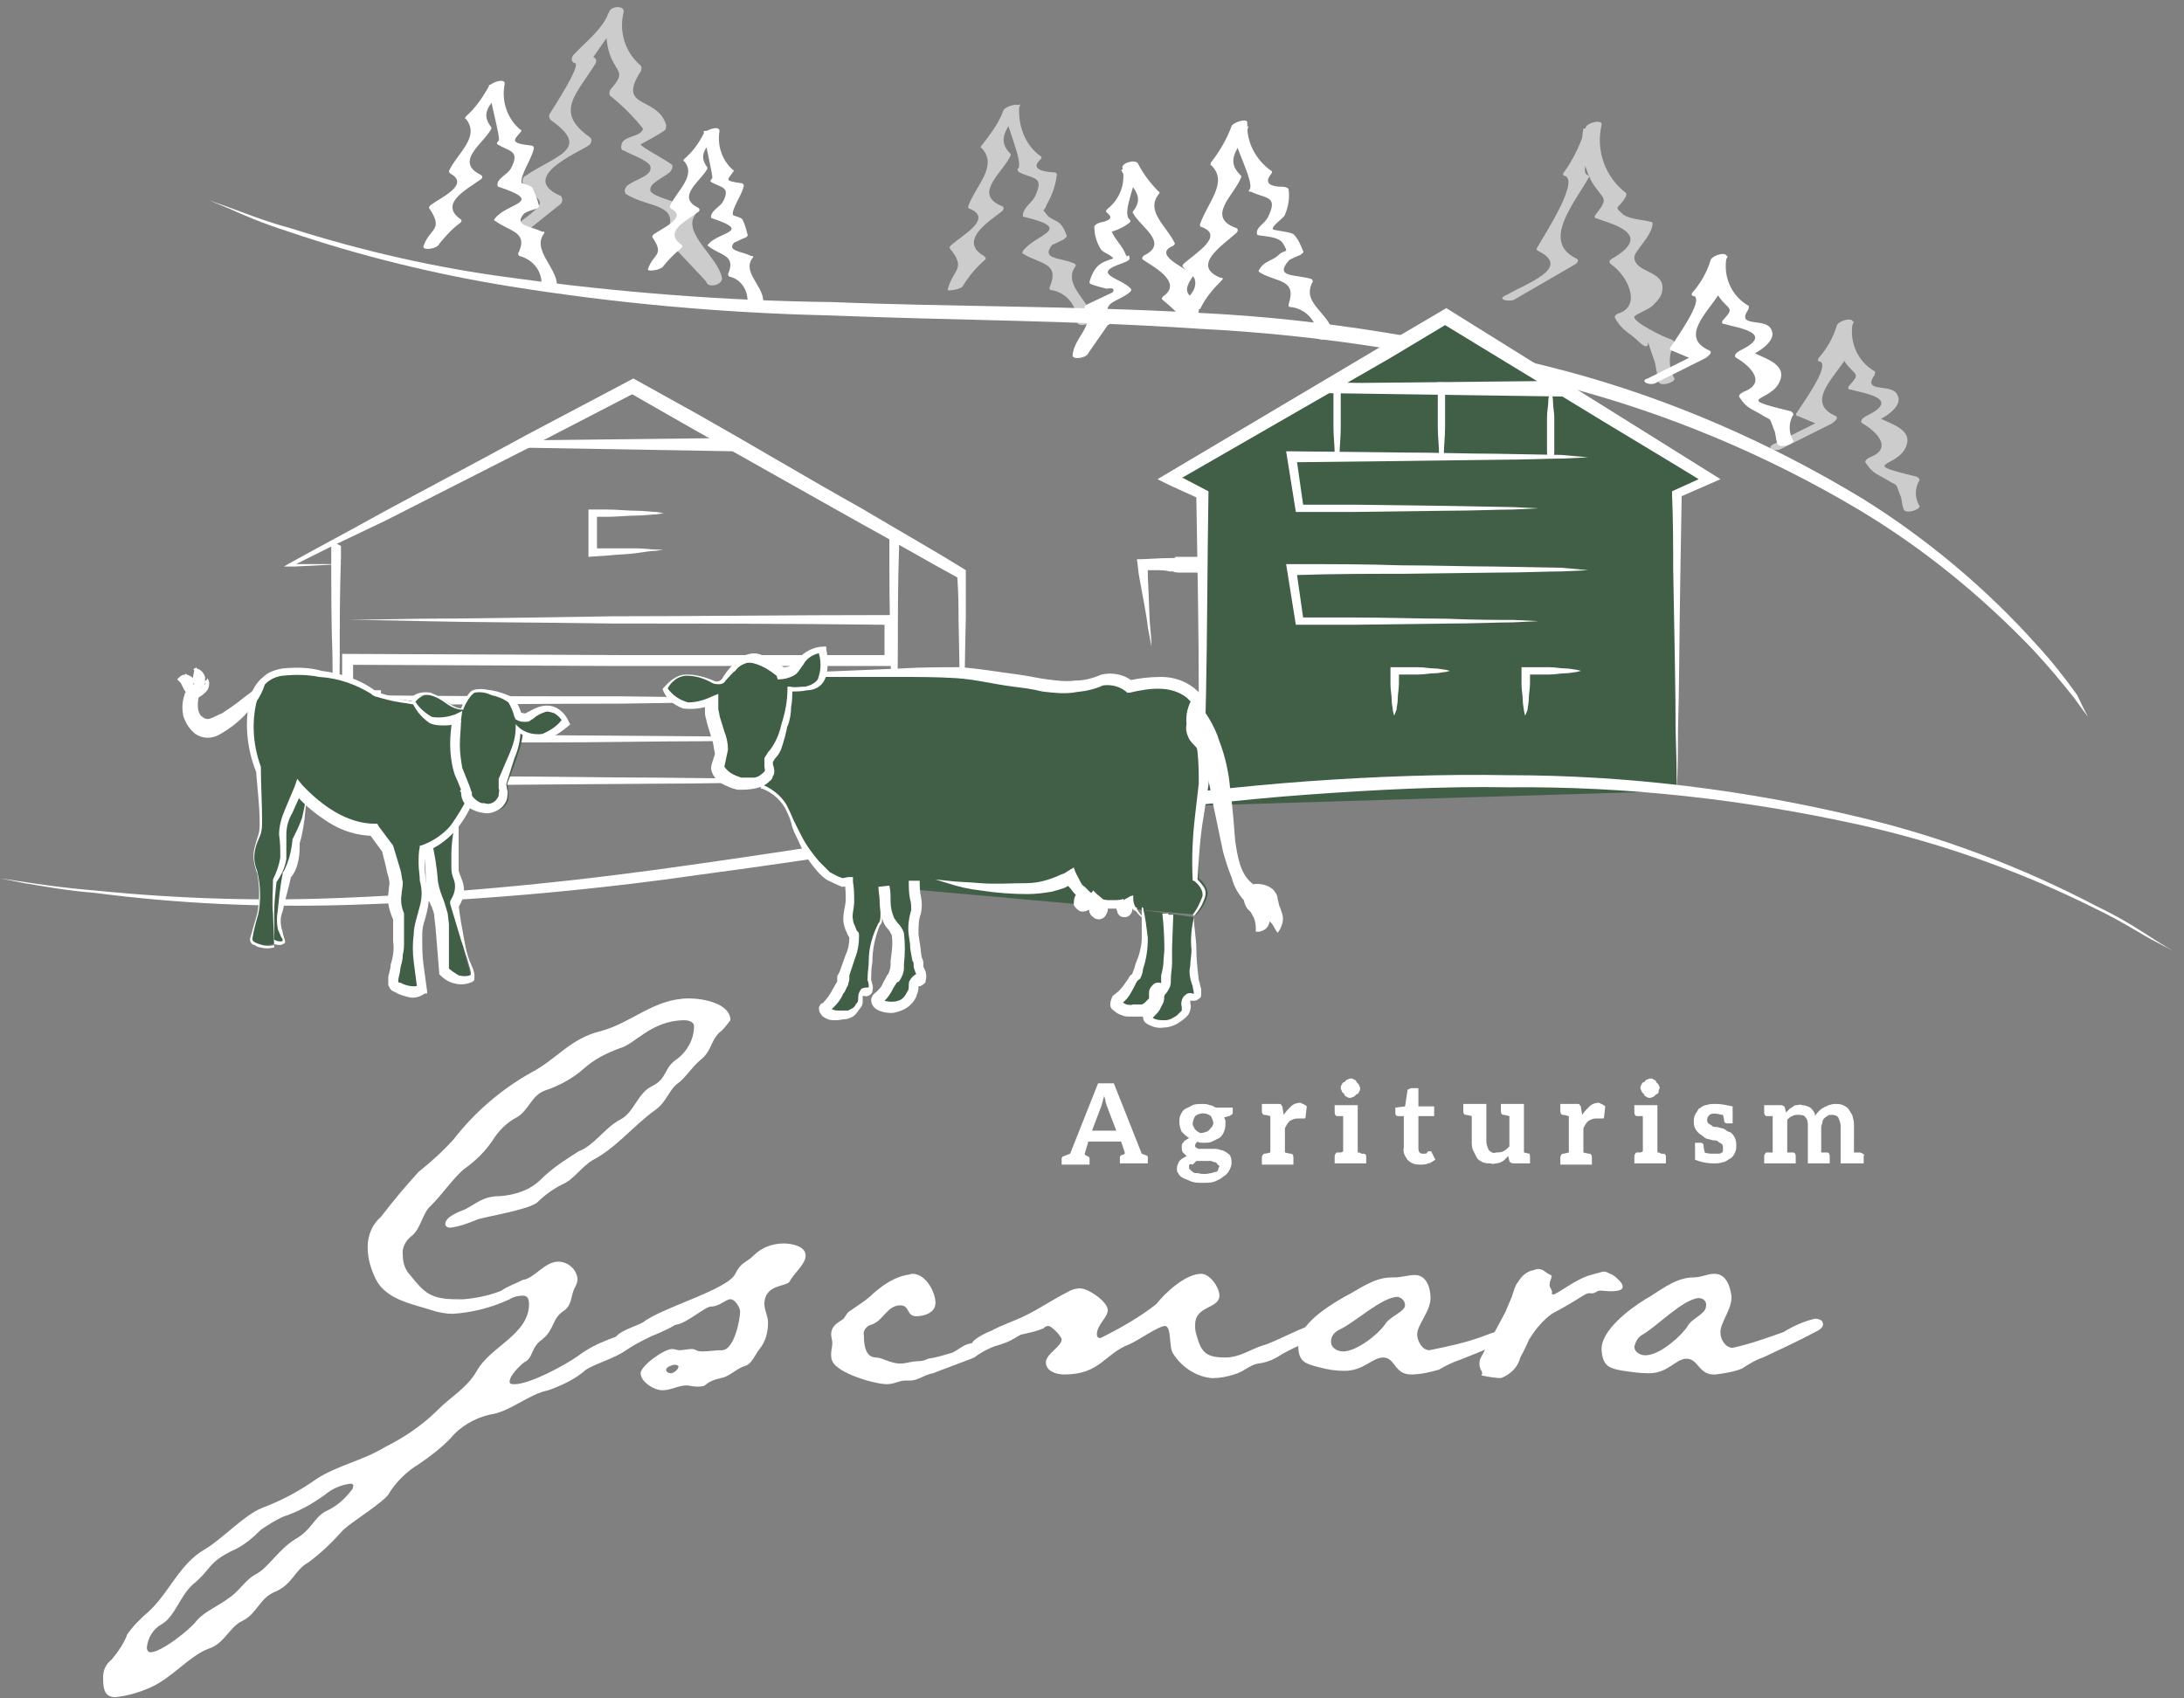 <?xml version="1.0" encoding="utf-8"?>
<!-- Generator: Adobe Illustrator 24.1.2, SVG Export Plug-In . SVG Version: 6.00 Build 0)  -->
<svg version="1.1" xmlns="http://www.w3.org/2000/svg" xmlns:xlink="http://www.w3.org/1999/xlink" x="0px" y="0px"
	 viewBox="0 0 180 140" style="enable-background:new 0 0 180 140;" xml:space="preserve">
<rect x="0" y="0" width="180" height="140" fill="#808080" stroke="none"/>
<style type="text/css">
	.st0{fill:#FFFFFF;}
	.st1{opacity:0.6;}
	.st2{fill:#415F46;}
	.st3{fill:none;}
</style>
<g id="Ebene_2">
</g>
<g id="Ebene_1">
	<path class="st0" d="M87.8,1.2C87.8,1.2,87.8,1.2,87.8,1.2C87.8,1.2,87.8,1.2,87.8,1.2L87.8,1.2z"/>
	<path class="st0" d="M172.1,59.1c0,0-0.4-0.5-1.1-1.5c-1.1-1.4-2.2-2.7-3.4-4c-4.3-4.5-9.2-8.5-14.6-11.7
		c-7.6-4.5-15.8-7.9-24.3-10.1c-9.8-2.6-19.8-4.2-29.9-4.7c-10.3-0.7-20.7-0.7-30.4-1.1c-8.9-0.2-17.7-1-26.4-2.4
		c-6.2-1-12.3-2.5-18.2-4.5c-2.2-0.7-3.8-1.4-4.9-1.9l-1.7-0.7l1.7,0.6c1.1,0.4,2.8,1.1,5,1.7c6,1.9,12.1,3.3,18.3,4.1
		c8.7,1.2,17.6,1.9,26.4,2c9.7,0.4,20,0.3,30.4,0.9c10.2,0.5,20.2,2.2,30.1,4.8c8.6,2.3,16.8,5.9,24.4,10.5
		c5.3,3.3,10.2,7.4,14.4,12.1c1.2,1.3,2.3,2.7,3.3,4.1C171.8,58.6,172.1,59.1,172.1,59.1z"/>
	<g class="st1">
		<path class="st0" d="M146.8,37c1.4-0.7,2.8-1.4,4.2-2.1c0.1-0.1,0.6-0.4,0.3-0.6c-2.5-1.1-0.2-3.1,0.8-4.7c0.1-0.1,0.1-0.2,0-0.3
			c0,0,0,0-0.1,0c-0.5-0.2,0.7-2.5,0.8-2.8l-1.3,0.2c-0.2,1.1,0,2.3,0.6,3.2c0.8,1.1,1.3,0.8,0.3,1.9c-0.1,0.1-0.1,0.2,0,0.3
			c0,0,0,0,0.1,0c0.9,0.3,4.4,0.7,1.3,2.2c-0.2,0.1-0.6,0.4-0.3,0.6c0.9,0.5,2.7,2,0.6,2.8c-0.2,0.1-0.5,0.3-0.3,0.5
			c0.6,0.9,1,0.9,1.8,1.4c0.8,0.5,0.6,0.1,1,1.2c0.2,0.4,0.1,0.7,0.3,1.2c0.2,0.4,1.4,0,1.3-0.3c-0.4-0.6-0.4-1.5,0-2.1
			c0-0.2-0.1-0.2-0.2-0.3c-5-1.2-1.6-0.7-0.9-2.5c0.6-1.5-1.5-1.9-2.5-2.5l-0.3,0.6c0.7-0.3,2.6-1.3,2.1-2.3c-0.4-1.1-3-0.1-1.9-1.7
			c0-0.1,0.1-0.2,0-0.3c-1.4-0.8-2.1-2.4-1.8-4c0.1-0.5-1.1-0.2-1.3,0.2c-0.3,1-0.8,1.9-1.5,2.7c-0.1,0.1-0.1,0.2,0,0.3
			c0,0,0,0,0.1,0c0.9,0.3-1.6,3.7-1.9,4.2c-0.1,0.1-0.1,0.2,0,0.3c0,0,0,0,0.1,0l1.9,0.8l0.3-0.6c-1.4,0.7-2.8,1.4-4.2,2.1
			C145.5,36.9,146.2,37.3,146.8,37L146.8,37z"/>
	</g>
	<g class="st1">
		<path class="st0" d="M124.8,24.7c1.7-1,3.3-1.9,5-2.9c0.2-0.1,0.4-0.4,0.1-0.5c-2.9-1.4-0.1-4.6,1-6.6c0.1-0.1,0.1-0.2-0.1-0.3
			c-0.7-0.3,0.9-3.5,1-4l-1.3,0.2c-0.3,1.5,0,3.1,0.7,4.4c0.9,1.5,1.5,1.2,0.3,2.7c-0.1,0.1-0.1,0.2,0,0.3c0,0,0,0,0.1,0
			c0.9,0.4,4.9,1.2,1.3,3.3c-0.2,0.1-0.4,0.3-0.1,0.5c1.3,0.9,2.5,3.3,0.7,4c-0.1,0-0.5,0.2-0.4,0.4c0.6,1.1,1.2,1.2,2,2
			c1.4,1.3,0.1-1.7,1.3,1.7c0.1,0.5,0.2,1.1,0.3,1.6c0.2,0.4,1.4,0,1.3-0.3c-0.5-0.9-0.5-2,0-2.9c0-0.2-0.1-0.2-0.2-0.3
			c-0.7-0.2-3.3-1.5-3.1-1.9c0.1-0.2,1.2-0.6,1.5-0.9c0.5-0.5,0.9-0.9,0.8-1.7c-0.2-1.2-2.3-1.1-2.3-2.3c0-0.5,1.4-1.7,1.5-2.7
			c0-0.1,0-0.2-0.1-0.2c-0.7-0.2-1.7-0.2-2.3-0.6c-0.9-0.8-0.4-0.4,0.2-1.5c0-0.1,0.1-0.2,0-0.3c-1.7-1.3-2.5-3.5-2-5.6
			c0.1-0.5-1.2-0.2-1.3,0.2c-0.4,1.3-1,2.6-1.8,3.7c-0.1,0.1-0.1,0.2,0,0.3c0,0,0,0,0.1,0c1.2,0.5-2,5.3-2.3,5.9
			c-0.1,0.1-0.1,0.2,0.1,0.3c2.8,1.4-1.1,2.7-2.6,3.6C123.2,24.7,124.4,24.9,124.8,24.7L124.8,24.7z"/>
	</g>
	<path class="st0" d="M136.4,31.6c1.4-0.7,2.8-1.4,4.2-2.1c0.1-0.1,0.6-0.4,0.3-0.6c-2.5-1.1-0.2-3.1,0.8-4.7c0.1-0.1,0.1-0.2,0-0.3
		c0,0,0,0-0.1,0c-0.5-0.2,0.7-2.5,0.8-2.8l-1.3,0.2c-0.2,1.1,0,2.3,0.6,3.2c0.8,1.1,1.3,0.8,0.3,1.9c-0.1,0.1-0.1,0.2,0,0.3
		c0,0,0,0,0.1,0c0.9,0.3,4.4,0.7,1.3,2.2c-0.2,0.1-0.6,0.4-0.3,0.6c0.9,0.5,2.7,2,0.6,2.8c-0.2,0.1-0.5,0.3-0.3,0.5
		c0.6,0.9,1,0.9,1.8,1.4c0.8,0.5,0.6,0.1,1,1.2c0.2,0.4,0.1,0.7,0.3,1.2c0.2,0.4,1.4,0,1.3-0.3c-0.4-0.6-0.4-1.5,0-2.1
		c0-0.2-0.1-0.2-0.2-0.3c-5-1.2-1.6-0.7-0.9-2.5c0.6-1.5-1.5-1.9-2.5-2.5l-0.3,0.6c0.7-0.3,2.6-1.3,2.1-2.3c-0.4-1.1-3-0.1-1.9-1.7
		c0-0.1,0.1-0.2,0-0.3c-1.4-0.8-2.1-2.4-1.8-4c0.1-0.5-1.1-0.2-1.3,0.2c-0.3,1-0.8,1.9-1.5,2.7c-0.1,0.1-0.1,0.2,0,0.3
		c0,0,0,0,0.1,0c0.9,0.3-1.6,3.7-1.9,4.2c-0.1,0.1-0.1,0.2,0,0.3c0,0,0,0,0.1,0l1.9,0.8l0.3-0.6c-1.4,0.7-2.8,1.4-4.2,2.1
		C135.1,31.4,135.9,31.8,136.4,31.6L136.4,31.6z"/>
	<polyline class="st2" points="138.2,65.2 138.2,40.7 140.9,39.5 119.2,26.1 96.4,39.5 99.1,40.8 99.1,65.2 89,66.7 	"/>
	<path class="st0" d="M138.2,65.2c0,0,0-1.8-0.1-5c0-3.2-0.1-7.8-0.2-13.3c0-1.9,0-3.8-0.1-6.4l2.2-1c-2.1-1.3-4.8-2.9-7.6-4.6
		l-13.3-8.1l-4.5,2.7L97.4,39.4l0.1,0l2.1,1.1c-0.1,6.2-0.1,11.8-0.2,16.6c-0.1,3.4-0.1,6.4-0.1,8.2c-2.5,0.3-4,0.6-5.3,0.7
		c-3.2,0.4-5,0.6-5,0.6s1.8-0.3,4.9-0.8c1.2-0.2,2.6-0.4,5-0.8c0-1.7-0.1-4.6-0.1-7.9c0-4.7-0.1-10.1-0.2-16.1L96.4,40l-1-0.5
		l18.7-11.1l5.1-3L133,34l8.8,5.5l-3.2,1.4l-0.1,5.9c-0.1,5.5-0.1,10.1-0.2,13.3C138.3,63.3,138.2,65.2,138.2,65.2z"/>
	<path class="st0" d="M0,72.4c0,0,0.7,0.1,2,0.3c1.3,0.2,3.3,0.5,5.8,0.7c6.9,0.7,13.8,0.9,20.7,0.6c9.7-0.4,19.5-1.4,29.1-2.8
		c10.6-1.5,21.9-3.4,33.2-5c5.7-0.7,11.4-1.4,17-1.8c5.6-0.4,11.2-0.6,16.5-0.5c9.8,0,19.6,1.2,29.1,3.5c6.7,1.6,13.3,4.1,19.4,7.3
		c2.3,1.1,3.9,2.2,5,2.9l1.8,1.1c0,0-0.6-0.4-1.8-1c-1.2-0.6-2.8-1.7-5.1-2.8c-6.2-3.1-12.7-5.4-19.4-6.9c-9.5-2.1-19.2-3.2-29-3.1
		c-5.3-0.1-10.9,0.2-16.5,0.6c-5.6,0.4-11.3,1.1-16.9,1.8c-11.3,1.5-22.6,3.4-33.2,4.8c-9.7,1.4-19.4,2.2-29.2,2.5
		c-6.9,0.2-13.8-0.1-20.7-1C5.3,73.4,3.3,73,2,72.8L0,72.4z"/>
	<polyline class="st3" points="79.3,64.3 79.3,64.3 79.3,47.4 52.2,31.9 23.9,46.6 28.2,46.5 	"/>
	<path class="st0" d="M79.3,64.3c0,0,0-1.3-0.1-3.6c-0.1-2.3-0.1-5.6-0.2-9.6c0-1,0-2.1-0.1-3.5c-2.4-1.3-5.3-3-8.4-4.7l-13.5-7.6
		l-4.9-2.8l-8.3,4.3l-12,6.1L27.4,45l-3,1.5l0.5,0l3.3,0l-3.9,0.2l-0.9,0c1.9-1.1,4.8-2.6,8.2-4.5c3.5-1.9,7.5-4,11.9-6.4l8.7-4.6
		l5.4,3c4.6,2.6,9.1,5.3,13.4,7.7c3.2,1.9,6.2,3.6,8.6,5.1c0,1.6,0,2.8,0,3.9c-0.1,4-0.1,7.3-0.2,9.6L79.3,64.3z"/>
	<path class="st0" d="M28.7,51.1l6-0.1c3.8,0,9.3-0.1,15.9-0.2c6.7,0,14.4-0.1,22.8-0.1l0.3,0l0,4.2L51,54.9l-21.9-0.1l0,2.5l0,0
		c8.1,0.1,15.7,0.1,22.2,0.1c6.6,0.1,12.1,0.1,15.9,0.2l6,0.1l-6,0.1c-3.8,0-9.3,0.1-15.9,0.2c-6.7,0-14.4,0.1-22.8,0.1l-0.3,0
		l0-4.2L51,54L72.9,54l0-2.5l0,0c-8.1-0.1-15.7-0.1-22.2-0.1c-6.6-0.1-12.1-0.1-15.9-0.2C30.9,51.1,28.7,51.1,28.7,51.1z"/>
	<path class="st0" d="M67.3,64.4c0,0-1.3,0-3.6,0.1c-2.3,0-5.6,0.1-9.6,0.1l-13.5,0.1l-12.2,0l0.2-4.2l0.4,0c5.3,0,10.7,0,15.7,0.1
		l13.5,0.1l9.6,0.1c2.3,0,3.6,0.1,3.6,0.1L67.7,61l-9.6,0.1c-4,0-8.6,0.1-13.5,0.1c-4.9,0-10.1,0-15.4,0.1l0,0L29,64l11.5,0
		c5,0,9.6,0.1,13.5,0.1l9.6,0.1C65.9,64.4,67.3,64.4,67.3,64.4z"/>
	<path class="st0" d="M54.7,45.3l-0.6,0.1c-0.4,0-1,0.1-1.7,0.2c-0.7,0.1-1.5,0.1-2.4,0.2l-1.5,0.1l0-2l0-1.9l1.5,0
		c0.9,0,1.7,0.1,2.4,0.1c0.7,0,1.3,0.1,1.7,0.1l0.6,0.1l-0.6,0.1c-0.4,0-1,0.1-1.7,0.1c-0.7,0-1.5,0.1-2.4,0.1l-0.6,0l-0.2,0l0,0
		c0,0,0,0,0,0.1l0,0.4l0,0.8l0,0.8l0,0.4c0,0.1,0,0,0,0.1c-0.1,0,0.5,0,0.8,0c0.9,0,1.7,0,2.4,0c0.7,0,1.3,0.1,1.7,0.1L54.7,45.3z"
		/>
	<path class="st0" d="M125.7,59l-0.1-0.4c0-0.2-0.1-0.5-0.1-0.9c0-0.4-0.1-0.8-0.1-1.3l0-1.4l0.8,0c0.5,0,1,0,1.5,0
		c0.5,0,0.9,0.1,1.3,0.1c0.4,0,0.7,0.1,0.9,0.1l0.4,0.1l-0.4,0.1c-0.2,0-0.5,0.1-0.9,0.1c-0.4,0-0.8,0.1-1.3,0.1c-0.5,0-1,0-1.5,0
		c-0.1,0,0,0-0.1,0c0,0.2,0,0.5,0,0.7c0,0.5-0.1,0.9-0.1,1.3c0,0.4-0.1,0.7-0.1,0.9L125.7,59z"/>
	<path class="st0" d="M114.9,59l-0.1-0.4c0-0.2-0.1-0.5-0.1-0.9c0-0.4-0.1-0.8-0.1-1.3l0-1.4l0.8,0c0.5,0,1,0,1.5,0
		c0.5,0,0.9,0.1,1.3,0.1c0.4,0,0.7,0.1,0.9,0.1l0.4,0.1l-0.4,0.1c-0.2,0-0.5,0.1-0.9,0.1c-0.4,0-0.8,0.1-1.3,0.1c-0.5,0-1,0-1.5,0
		c-0.1,0,0,0-0.1,0c0,0.2,0,0.5,0,0.7c0,0.5-0.1,0.9-0.1,1.3c0,0.4-0.1,0.7-0.1,0.9L114.9,59z"/>
	<path class="st0" d="M130.9,47l-2.1,0.1c-1.3,0-3.2,0.1-5.5,0.1l-7.7,0.1c-2.8,0-5.7,0-8.7,0.1l0,0l0.5,3.5l4.1,0
		c2.8,0,5.5,0.1,7.7,0.1c2.3,0.1,4.2,0.1,5.5,0.1l2.1,0.1l-2.1,0.1c-1.3,0-3.2,0.1-5.5,0.1l-7.7,0.1l-4.7,0l-0.8-5l0.4,0
		c3.1,0,6.2,0,9.1,0.1c2.8,0,5.5,0.1,7.7,0.1l5.5,0.1L130.9,47z"/>
	<path class="st0" d="M99.3,45.9c-0.7,0-1.4,0-2.1,0c-0.9,0,0.2,0.1-0.7,0.1c-1,0-1.9,0.1-2.8,0.1c0.1,0.6,0.1,1,0.2,1.5
		c0.3,1.7,0.6,3.1,0.7,4.1l0.3,1.6c0,0,0-0.6-0.1-1.6c-0.1-1-0.1-2.5-0.2-4.2l0-0.3l0-0.2l0.2,0l0.1,0l0.3,0c0.4,0,0.8,0,1.2,0.1
		c0.8,0-0.2,0,0.7,0.1c0.7,0,1.4,0,2.1,0L99.3,45.9z"/>
	<path class="st0" d="M73.9,62.5l0-0.3c0-0.2,0-0.4,0-0.6c0-0.4,0-0.9,0-1.4c0-2.1,0.1-4.5,0.1-7.1c0-2.5,0-5.2,0.1-8l0,0l0,0
		L74.1,44l-0.8-0.4l0,1.1c0,2.8,0,5.7,0.1,8.3c0,2.6,0.1,5,0.1,7.1c0,1.1,0.1,2.1,0.1,2.6l0.3,0L73.9,62.5z"/>
	<path class="st0" d="M27.9,63.4l0-0.3c0-0.2,0-0.4,0-0.6c0-0.4,0-0.9,0-1.4c0-2.1,0.1-4.5,0.1-7.1c0-2.5,0-5.2,0.1-8l0,0l0,0
		L28.1,45l-0.8-0.4l0,1.1c0,2.8,0,5.7,0.1,8.3c0,2.6,0.1,5,0.1,7.1c0,1.1,0.1,2.1,0.1,2.6l0.3,0L27.9,63.4z"/>
	<polygon class="st0" points="60.5,36.1 60.5,37.2 43,36.9 43,36.3 	"/>
	<polygon class="st0" points="128.3,31.4 129.6,32.7 108.7,32.4 108.7,31.6 	"/>
	<path class="st0" d="M110.2,39.6l-0.1-0.6c0-0.4-0.1-0.9-0.1-1.6c0-0.7-0.1-1.4-0.1-2.2c0-0.8,0-1.7,0-2.6l0-1.1l2.1,0.1
		c0.8,0,1.6,0.1,2.2,0.2c0.7,0,1.2,0.1,1.6,0.2l0.6,0.1l-0.6,0c-0.4,0-0.9,0.1-1.6,0.1c-0.7,0-1.4,0-2.2,0l-1.5,0c0,0,0-0.1,0,0.1
		l0,0.4c0,0.9,0,1.7,0,2.6c0,0.8-0.1,1.6-0.1,2.2c0,0.7-0.1,1.2-0.1,1.6L110.2,39.6z"/>
	<path class="st0" d="M118.8,39.6l-0.1-0.6c0-0.4-0.1-0.9-0.1-1.6c0-0.7-0.1-1.4-0.1-2.2l0-2.6l0-1.1l2.1,0.1c0.8,0,1.6,0.1,2.2,0.2
		c0.7,0,1.2,0.1,1.6,0.2L125,32l-0.6,0c-0.4,0-0.9,0.1-1.6,0.1c-0.7,0-1.4,0-2.2,0l-1.5,0c0,0,0-0.1,0,0.1l0,0.4c0,0.9,0,1.7,0,2.6
		c0,0.8-0.1,1.6-0.1,2.2c0,0.7-0.1,1.2-0.1,1.6L118.8,39.6z"/>
	<path class="st0" d="M127.8,39.6l-0.1-0.3c0-0.2-0.1-0.5-0.1-0.9c0-0.4-0.1-0.8-0.1-1.2c0-0.5,0-0.9,0-1.4c0-0.5,0-1,0-1.4
		c0-0.5,0.1-0.9,0.1-1.2c0-0.4,0.1-0.7,0.1-0.9l0.1-0.3l0.1,0.3c0,0.2,0.1,0.5,0.1,0.9c0,0.4,0.1,0.8,0.1,1.2c0,0.5,0,0.9,0,1.4
		l0,1.4c0,0.5-0.1,0.9-0.1,1.2c0,0.4-0.1,0.7-0.1,0.9L127.8,39.6z"/>
	<polyline class="st2" points="130.9,37.7 106.5,37.7 107.2,41.9 126.9,41.9 	"/>
	<path class="st0" d="M130.9,37.7l-2.1,0.1c-1.3,0-3.2,0.1-5.5,0.1l-7.7,0.1l-8.7,0.1l0,0l0.5,3.5l4.1,0l7.7,0.1l5.5,0.1l2.1,0.1
		l-2.1,0.1c-1.3,0-3.2,0.1-5.5,0.1l-7.7,0.1l-4.7,0l-0.8-5l0.4,0l9.1,0.1c2.8,0,5.5,0.1,7.7,0.1l5.5,0.1L130.9,37.7z"/>
	<g class="st1">
		<path class="st0" d="M43.6,18.9l2.5-2c0.2-0.1,0.3-0.4,0.2-0.6c0-0.1-0.1-0.2-0.2-0.2c-3.3-1.5,1.5-3.5,2.4-4.1
			c0.2-0.1,0.3-0.4,0.2-0.6c0,0-0.1-0.1-0.1-0.1c-3-2.1-1-3.6,0.5-6.1c0.1-0.2,0-0.4-0.2-0.5c0,0,0,0,0,0c0,0,2.2-3.1,2.4-3.6
			l-1.2,0c-0.2,1.2-0.2,2.4,0.2,3.5c0.6,1.5,1.3,1.3,0,2.8c-0.1,0.2-0.1,0.4,0,0.5c0,0,0,0,0,0c1,0.8,1.9,1.7,2.7,2.7
			c-0.2,0.8-1.8,0.5-1.8,1.5c0,0.1,0,0.3,0.2,0.3c0.5,0.3,2,0.8,2.2,1.3c0.2,0.8-1.1,1-1.9,1.6c-0.2,0.2-0.3,0.5-0.1,0.7
			c1.9,1.2,4.6,0.7,3.3,3.4c-0.1,0.2,0,0.4,0.2,0.5c0,0,0,0,0,0l3.1,3.3c0.1,0.6,1.4,0.3,1.3-0.3c-0.3-1.7-3.3-3.7-2.2-5.2
			c0.1-0.2,0.1-0.4,0-0.5c0,0-0.1-0.1-0.2-0.1c-0.5-0.2-3.5-0.9-3.5-1.4c-0.1-0.6,1-1,1.6-1.5c0.1-0.1,0.3-0.4,0.2-0.6
			c-0.3-0.3-2.6-1.5-2.6-1.7c0,0,1.5-0.8,1.9-1.1c0.2-0.1,0.2-0.3,0.2-0.5c-0.7-2.4-4.1-1.3-2.1-4.4c0.1-0.2,0.1-0.4,0-0.5
			c0,0,0,0,0,0c-1.3-1.1-1.8-2.8-1.4-4.4c0.1-0.6-1.1-0.5-1.2,0c-0.6,1.5-1.9,2.4-3,3.6c-0.1,0.2-0.1,0.4,0,0.5c0,0,0.1,0.1,0.2,0.1
			c0.5,0.2-1.8,3.7-2.1,4.2c-0.1,0.2,0,0.4,0.1,0.5c3.4,2.4,0.4,2.9-2.1,4.6c-0.2,0.1-0.3,0.4-0.2,0.6c1.4,1.7,2.3,1.3-0.1,3.1
			C42.1,18.8,43.1,19.3,43.6,18.9L43.6,18.9z"/>
	</g>
	<path class="st0" d="M36.2,20.1c0.5-0.6,1-1.2,1.7-1.7c0.1-0.1,0.2-0.2,0.1-0.3c-1.9-1.3,0.5-2.5,1.6-3.3c0.2-0.1,0.2-0.3,0-0.4
		c-2.2-1.1,0.3-2.6,0.9-3.8c0-0.1,0-0.1,0-0.1C39.3,9,41,8.3,41.6,6.9L40.3,7c-0.1,0.7,1,4.4,0.8,4.6c-0.1,0.1-0.2,0.2-0.1,0.3
		c1,0.6,1.9,0.5,1.1,2c-0.3,0.5-1.1,0.8-1.1,1.3c0,0.1,0,0.2,0.1,0.2c3.9,1.3,0.7,1.3-0.3,2.6c-0.1,0.1-0.1,0.2,0,0.2
		c1.2,0.9,2.8,0.9,1.9,2.7c0,0.1,0.1,0.2,0.1,0.2c1.2,0.3,2,1.4,1.8,2.6c0,0.4,1.3,0.1,1.3-0.3c-0.1-1.4-2-2.8-1.1-4.1
		c0.1-0.1,0.1-0.2,0-0.2c0,0,0,0-0.1,0c-1.1-0.5-2.4-0.5-1.5-1.5c0.3-0.2,0.7-0.3,1-0.4c0.1,0,0.3-0.2,0.2-0.3
		c-0.1-0.5-0.3-0.9-0.5-1.4c-0.1-0.2-0.9-0.4-0.9-0.4c-0.2-0.6,0.9-2.1,1-2.9c0-0.1-0.1-0.2-0.2-0.2c-1.9-0.2-1.4-0.5-0.9-1.1
		c0.1-0.1,0.1-0.2,0-0.2c-1.1-0.9-1.6-2.4-1.3-3.8c0-0.5-1.1-0.1-1.3,0.2c-0.5,0.9-1.1,1.8-1.9,2.5c-0.1,0.1-0.1,0.2,0,0.2
		c1.2,1.5-0.7,2.8-1.4,4.3c0,0.1,0.1,0.2,0.1,0.2c1.7,0.9-0.8,2-1.6,2.6c-0.1,0.1-0.2,0.2-0.1,0.3c1.2,1.8,0,1.6-0.5,3.1
		C34.8,20.7,36.1,20.5,36.2,20.1L36.2,20.1z"/>
	<path class="st0" d="M98.8,25.6c-0.5-1.5-1.6-1.2-0.5-2.8c0-0.1,0.1-0.2,0-0.2c-0.8-0.6-3.2-1.6-1.7-2.3c0.1,0,0.3-0.2,0.2-0.3
		c-0.7-1.4-2.4-2.6-1.3-4c0.1-0.1,0.1-0.2,0-0.2c-0.7-0.7-1.3-1.5-1.7-2.3c-0.2-0.4-1.3-0.1-1.3,0.3c0.3,1.3-0.2,2.6-1.2,3.4
		c-0.1,0.1-0.2,0.2-0.1,0.3c0.5,0.4,0.4,0.6-0.3,0.8c-0.2,0-0.8,0.2-0.7,0.5c0,0.6,0.2,1.2,0.5,1.7c0.2,0.4,1.1,0.5,1.1,1l0.6-0.4
		c-1.5,0.5-2.1,0.5-2.6,2.1c0,0.1,0,0.2,0.1,0.2c0.1,0.1,1.3,0.4,1.3,0.4c0.5-0.1,0.7,0,0.5,0.3l-1.9,0.9c-0.2,0.1-0.5,0.2-0.4,0.5
		c0.9,1.3-0.9,2.3-1,3.8c0,0.4,1.2,0.2,1.3-0.2l1.6-2.3c0.1,0,0.3-0.2,0.2-0.3c-0.8-1.7,0.5-1.5,1.6-2.4c0.1-0.1,0.2-0.2,0.1-0.3
		c-0.8-0.9-3.4-1.2-0.7-2.1c0.2-0.1,0.6-0.2,0.6-0.4c-0.1-0.7-0.1,0.3-0.4-0.5c-0.3-0.7-1-1.2-1.2-2.1l-0.7,0.5
		c0.8,0,1.5-0.3,2.1-0.7c0.1-0.1,0.4-0.2,0.2-0.4c-0.7-0.6,0.7-3.2,0.6-4.4l-1.3,0.3c0.6,1.3,2.1,2,1,3.4c0,0-0.1,0.1,0,0.2
		c0.6,1.1,2.9,2.4,1,3.4c-0.1,0-0.4,0.3-0.2,0.4c0.5,0.4,3.4,1.8,1.7,3c-0.1,0.1-0.2,0.2-0.1,0.3c0.6,0.5,1.2,1,1.6,1.6
		C97.6,26.3,98.9,26,98.8,25.6L98.8,25.6z"/>
	<path class="st0" d="M54.7,21.9c0.4-0.5,0.9-1,1.4-1.4c0.1-0.1,0.2-0.2,0.1-0.3c-1.6-1.1,0.4-2,1.3-2.7c0.2-0.1,0.2-0.3,0-0.4
		c-1.8-0.9,0.3-2.2,0.8-3.2c0-0.1,0-0.1,0-0.1c-1-1.3,0.4-1.9,0.9-3.1L58,10.8c0,0.6,0.8,3.7,0.7,3.9c-0.1,0.1-0.2,0.2-0.1,0.3
		c0.9,0.5,1.6,0.4,1,1.6c-0.2,0.4-0.9,0.7-1,1.2c0,0.1,0,0.2,0.1,0.2c3.3,1.1,0.6,1.1-0.3,2.1c-0.1,0.1-0.1,0.2,0,0.2
		c1,0.8,2.3,0.7,1.6,2.3c0,0.1,0.1,0.2,0.1,0.2c1,0.2,1.6,1.2,1.5,2.2c0,0.4,1.3,0.1,1.3-0.3c-0.1-1.2-1.7-2.3-0.9-3.4
		c0.1-0.1,0.1-0.2,0-0.2c0,0,0,0-0.1,0c-0.8-0.4-2-0.4-1.4-1.1c0.3-0.1,0.6-0.3,0.9-0.4c0.1,0,0.3-0.2,0.2-0.3
		c-0.1-0.4-0.2-0.8-0.4-1.2c-0.1-0.2-0.8-0.3-0.8-0.4c-0.1-0.5,0.8-1.7,0.9-2.4c0-0.1-0.1-0.2-0.2-0.2c-1.5-0.2-1.1-0.3-0.7-0.9
		c0.1-0.1,0.1-0.2,0-0.2c-0.9-0.8-1.3-2-1.1-3.2c0-0.5-1.1-0.1-1.3,0.2c-0.4,0.8-0.9,1.5-1.6,2.1c-0.1,0.1-0.1,0.2,0,0.2
		c1,1.2-0.6,2.4-1.2,3.7c0,0.1,0.1,0.2,0.1,0.2c1.4,0.7-0.7,1.6-1.4,2.1c-0.1,0.1-0.2,0.2-0.1,0.3c1,1.5,0,1.3-0.4,2.6
		C53.3,22.4,54.5,22.3,54.7,21.9L54.7,21.9z"/>
	<g class="st1">
		<path class="st0" d="M79.4,23.5c0.5-0.8,1.1-1.5,1.8-2.1c0.1-0.1,0-0.2-0.1-0.3c-2.3-1.3,0.8-3.1,1.5-3.7c0.1-0.1,0.2-0.3,0-0.4
			c-2.5-1,0.1-2.8,0.7-4.2c0-0.1,0-0.1,0-0.1c-1.5-1.5,0.3-2.5,0.8-4.1L82.8,9c0,1.1,1.6,4.4,1.1,4.9c-0.1,0.1,0,0.2,0.1,0.3
			c1.2,0.6,2.1,0.3,1.3,2c-0.3,0.6-1,0.9-1,1.6c0,0.1,0.2,0.1,0.2,0.1c4.1,1,0.8,1.4-0.2,2.8c0,0.1-0.1,0.2,0,0.2
			c1.4,0.9,3.1,0.7,2.2,2.8c0,0.1,0,0.2,0.1,0.2c1.3,0.2,2.2,1.3,2.2,2.7c0.1,0.4,1.3,0.1,1.3-0.3c-0.3-1.5-2.5-2.8-1.5-4.3
			c0.1-0.1,0.1-0.2-0.1-0.3c-1.2-0.5-2.7-0.3-1.8-1.5c0,0,1.1-0.5,1-0.5c0.1-0.1,0.3-0.2,0.2-0.3c-0.5-1.5-1.1-1-1.7-1.8
			c-0.8-1.1-0.4,0.6,0.1-0.8c0.4-0.7,0.7-1.5,0.8-2.4c0-0.2-0.2-0.2-0.4-0.2c-1.3-0.1-1.6-0.5-0.9-1.1c0-0.1,0.1-0.2,0-0.2
			c-1.3-0.9-1.9-2.5-1.8-4.1c0-0.4-1.2,0-1.3,0.3c-0.4,1.1-1.1,2-1.8,2.9c-0.1,0.1-0.1,0.2,0,0.2c1.4,1.5-0.5,3.1-1.1,4.8
			c0,0.1,0,0.2,0.1,0.2c2,0.8-0.6,2.2-1.5,3c-0.1,0.1-0.2,0.2-0.1,0.3c1.4,1.7,0.2,1.7-0.2,3.4C78,24,79.3,23.9,79.4,23.5L79.4,23.5
			z"/>
	</g>
	<path class="st0" d="M99,25.3c0.4-0.8,1-1.5,1.7-2.2c0.1-0.1,0.1-0.2,0-0.2c0,0,0,0-0.1,0c-2.5-1,0.2-2.7,1.3-3.7
		c0.1-0.1,0.2-0.3,0-0.4c-2.6-0.9-0.1-2.8,0.4-4.2c0-0.1,0-0.1,0-0.1c-1.6-1.5,0.2-2.5,0.6-4.1l-1.3,0.3c0,1.1,1.8,4.3,1.4,4.9
		c-0.1,0.1-0.1,0.2,0,0.2c0,0,0,0,0.1,0c1.2,0.6,2.3,0.3,1.4,2.1c-0.3,0.6-1,0.8-0.9,1.4c0,0.1,0.2,0.1,0.2,0.1
		c0.5,0.1,1.5,0.1,1.9,0.6c0.6,1,0.2,0.5-0.3,1c-0.5,0.5-1.2,0.5-1.6,1.2c-0.1,0.1-0.1,0.2,0.1,0.3c1.4,0.8,3,0.5,2.3,2.6
		c0,0.1,0,0.2,0.1,0.2c1.3,0.1,2.3,1.2,2.3,2.5c0.1,0.4,1.4,0.1,1.3-0.3c-0.4-1.8-2.7-2.5-1.7-4.3c0-0.1-0.1-0.2-0.1-0.2
		c-1.3-0.4-3.1-0.1-1.9-1.5c0-0.1,1-0.5,1-0.5c0.1-0.1,0.3-0.2,0.2-0.3c-0.2-0.5-0.4-1-0.8-1.4c-0.3-0.2-1.6-0.3-1.7-0.4
		c-0.1-0.3,0.9-0.9,1-1.2c0.3-0.7,0.4-1.4,0.3-2.1c0-0.1-0.3-0.2-0.4-0.2c-1.3,0-1.6-0.4-1-1.1c0-0.1,0.1-0.2,0-0.2
		c-1.3-0.9-2.1-2.4-2-4c0-0.4-1.2,0-1.3,0.3c-0.4,1.1-1,2.1-1.7,3c0,0.1-0.1,0.2,0,0.2c1.5,1.4-0.3,3.1-0.9,4.9c0,0.1,0,0.2,0.1,0.2
		c2,0.7-0.5,2.2-1.4,3c-0.1,0.1-0.2,0.2-0.1,0.3c0.6,0.7,1.1,0.7,1,1.5c-0.1,0.8-0.9,1.1-1.1,1.9C97.7,25.9,98.9,25.7,99,25.3
		L99,25.3z"/>
	<path class="st0" d="M30.9,68.3c-0.2-0.3-0.5-0.6-0.6-1"/>
	<path class="st0" d="M30.9,68.3C30.9,68.3,30.9,68.3,30.9,68.3c-0.1,0-0.2,0-0.3,0c-0.1,0-0.2,0-0.1-0.1c0.1-0.1,0-0.2-0.2-0.1
		c-0.1,0-0.2,0-0.3-0.1c-0.1,0,0-0.2,0.1-0.3c0-0.1,0.1-0.2,0.1-0.2c0,0,0-0.1,0-0.1s0,0,0.1,0c0.1,0,0.2,0,0.3,0c0.1,0,0.3,0,0.3,0
		c0,0.1,0,0.2,0,0.3c-0.1,0.2-0.1,0.2,0.1,0.2c0.2,0,0.2,0.1,0.1,0.2C31,68.1,31,68.2,30.9,68.3C30.9,68.3,30.9,68.3,30.9,68.3z"/>
	<path class="st0" d="M24.6,64.9c-0.1-0.2-0.3-0.4-0.4-0.5c-0.1-0.2-0.2-0.4-0.3-0.7c-0.1-0.4-0.2-0.7-0.2-1.1"/>
	<path class="st0" d="M24.6,64.9c-0.4,0-0.6-0.1-0.7-0.3c0-0.1,0.1-0.3,0.1-0.4c0-0.1-0.1-0.2-0.2-0.3c-0.2-0.1-0.3-0.3-0.4-0.6
		c0-0.3,0.1-0.5,0.3-0.7l0.1,0c0.7,0.3,0.7,0.7,0.5,1.1c0,0.1,0,0.2,0,0.3c0.1,0.1,0.2,0.1,0.3,0.2C24.8,64.3,24.8,64.5,24.6,64.9
		L24.6,64.9z"/>
	<path class="st2" d="M37.7,66.7c-0.2,1.8-0.2,3.5-0.2,5.3c0.2,0.7,0.6,1.9-0.1,2.7c0.3,1.5,0.7,3.1,1.1,4.6
		c0.5,1.5,0.3,1.4,0.3,1.4c-0.8,0.4-1.8,0.2-2.4-0.5c0,0-0.1-4.3-0.3-5c-0.4-0.8-0.6-1.7-0.7-2.6c0.1-1-0.5-2.9-0.4-3.5
		S37.7,66.7,37.7,66.7z"/>
	<path class="st0" d="M37.7,66.6c0.1,0.8,0.1,1.4,0.1,2.1l0,2c0,0.3,0,0.6,0,1c0,0.2,0.2,0.6,0.3,0.9c0.3,0.8,0.1,1.6-0.4,2.3
		l0.1-0.3c0.1,1,0.3,2,0.5,3.1c0.1,0.5,0.2,1,0.4,1.5l0.3,0.7l0.1,0.4l0,0.2l0,0.1c0,0,0,0.1,0,0.1c0,0,0,0.2-0.2,0.2l0.1,0
		c-0.4,0.2-0.9,0.3-1.4,0.2c-0.5-0.1-0.9-0.3-1.3-0.7l-0.1-0.1l0-0.1l-0.3-3.7l-0.1-0.9c0-0.3-0.1-0.5-0.2-0.8
		c-0.3-0.6-0.5-1.3-0.5-1.9c0-1.2-0.1-2.5-0.3-3.7c0-0.1,0-0.2,0.1-0.4c0-0.1,0.1-0.2,0.2-0.3c0.1-0.1,0.2-0.2,0.4-0.4
		c0.2-0.2,0.5-0.4,0.7-0.6C36.6,67.3,37.2,66.9,37.7,66.6z M37.7,66.7c-0.4,0.4-0.9,0.8-1.3,1.2c-0.2,0.2-0.4,0.4-0.6,0.6
		c-0.2,0.2-0.4,0.5-0.3,0.5c0.3,1.2,0.5,2.4,0.6,3.7c0.1,0.6,0.3,1.1,0.5,1.6c0.1,0.3,0.2,0.7,0.3,1l0.1,0.9c0,1.2,0,2.5,0,3.7
		l-0.1-0.2c0.2,0.3,0.6,0.5,0.9,0.7c0.4,0.1,0.8,0.1,1.1-0.1l0.1,0c-0.2,0-0.2,0.1-0.2,0.1c0,0,0,0,0,0l0-0.1l0-0.2l-0.1-0.4
		l-0.2-0.7c-0.2-0.5-0.3-1-0.5-1.5c-0.3-1-0.6-2-0.9-3l0-0.2l0.1-0.2c0.3-0.5,0.4-1.1,0.2-1.6c-0.1-0.3-0.2-0.5-0.2-1
		c0-0.4,0-0.7,0-1.1c0-0.7,0.1-1.4,0.2-2C37.4,68,37.5,67.4,37.7,66.7L37.7,66.7z"/>
	<path class="st2" d="M25.3,65.5c-0.1,1.3-0.4,2.7-0.9,3.9c0,1-0.2,1.9-0.7,2.8c0,0-0.6,3.1-0.6,3.7s0.5,1.6,0.4,1.7
		s-0.5,0.4-1.2-0.2s0.1-5.7,0-5.9c0.4-2.7,1-5.4,1.8-8.1C24.3,63.1,25.3,65.5,25.3,65.5z"/>
	<path class="st0" d="M25.3,65.5c0,0.3,0,0.7-0.1,1l-0.1,1c-0.1,0.7-0.2,1.4-0.4,2l0-0.1c0,0.5,0,1-0.1,1.5
		c-0.1,0.5-0.3,1.1-0.7,1.5l0.1-0.2c-0.2,1-0.5,1.9-0.7,2.9c-0.2,0.5-0.2,0.9-0.1,1.4c0.1,0.2,0.1,0.5,0.2,0.7
		c0,0.2,0.1,0.1,0.1,0.5c-0.1,0.1-0.3,0.2-0.4,0.2c-0.3,0-0.6-0.1-0.8-0.2c-0.3-0.1-0.5-0.4-0.5-0.7c-0.1-0.5-0.2-1-0.2-1.5
		c0-1,0-2,0.1-3c0.1-2,0.5-4,1-5.9c0.3-1,0.6-1.9,0.9-2.9c0.1-0.1,0.1-0.3,0.2-0.4c0,0,0.2-0.3,0.4-0.2c0.1,0,0.2,0.1,0.2,0.2
		c0.1,0.2,0.3,0.5,0.4,0.7C24.9,64.6,25.1,65.1,25.3,65.5z M25.2,65.6c-0.2-0.5-0.4-0.9-0.6-1.3c-0.1-0.2-0.3-0.4-0.4-0.6
		c0,0-0.1-0.1-0.1,0c0,0,0.1-0.1,0.1,0c0,0-0.1,0.2-0.1,0.3l-0.5,2.9L23,69.8l-0.3,1.4c0,0.1,0,0.3,0,0.2c0,0.2,0,0.3,0,0.5
		l-0.1,0.7c-0.1,1-0.3,2-0.4,2.9c-0.1,0.5-0.1,1,0,1.4c0,0.4,0.5,0.7,0.9,0.7c0.1,0,0.2,0,0.2-0.1c0,0.1,0-0.2-0.1-0.2
		c-0.1-0.2-0.2-0.5-0.3-0.7c-0.1-0.5-0.1-1,0-1.6c0.1-1,0.2-2,0.4-3l0-0.1l0.1-0.1c0.4-0.8,0.6-1.6,0.7-2.5l0-0.1l0,0
		c0.3-0.6,0.6-1.2,0.8-1.8C25,66.9,25.2,66.2,25.2,65.6z"/>
	<path class="st2" d="M21.2,75.3c0.2-1.1,0.2-2.2,0-3.3c-0.7-1.2,0.1-2.6,0.3-3.3c0.1-1.8,0-3.5-0.1-5.3c-1.4-4.5-0.3-6.9,1-7.7
		s4.1-0.2,4.1-0.2c0.9,0.1,1.8,0.3,2.7,0.7l0,0c0.1,0,0.1,0,0.2,0.1l0,0c0.1,0,0.1,0,0.2,0.1l0,0c0.1,0.1,0.2,0.1,0.3,0.2l0,0
		c0,0,0.1,0,0.1,0.1l0,0c0,0,0.1,0,0.1,0.1l0,0c0.1,0,0.2,0.1,0.2,0.1l0,0l0.1,0l0,0l0.1,0l0,0c0.1,0,0.1,0.1,0.1,0.1l0,0l0,0l0,0
		l0,0l0,0l0,0c0,0,0.1,0,0.2,0c0,0,0,0,0,0.1c1.1,0.3,2.2,0.6,3.3,0.7c1.6,0.2,4.8,2.1,4.8,2.1c1.9,1.4,0.9,3.8,0.5,4.2
		c-0.4,0.4-1.1,2.6-2.2,4c-0.7,0.8-1.6,1.4-2.5,1.7c-0.1,0.9-0.1,1.8,0,2.7c0.3,1,0.2,2.1-0.2,3.1c-0.2,1.4-0.3,2.8-0.1,4.2
		c0.1,0.4,0.2,1.7,0.2,1.7C34,81.9,33,81.7,32.4,81c0.1-0.8,0.2-1.5,0.4-2.2c0.1-1.1,0.1-2.3,0.1-3.4c-0.3-0.9-0.4-1.9-0.2-2.9
		c-0.2-0.9-0.4-1.9-0.7-2.8c-0.1-0.3-1.2-1.5-1.2-1.5c-2.1-0.2-4.2-1.1-5.6-2.7l0,0c-0.3-0.3-0.5-0.5-0.6-0.6l0,0l0-0.1l0,0
		c0,0,0-0.1,0-0.1c-0.5,1.1-1,2.2-1.3,3.4c0,0.6,0.1,1.7,0,2.4c-0.1,0.6-0.4,1.2-0.7,1.8c-0.1,1.8-0.1,3.7,0,5.5
		c-0.6,0.2-1.3,0.1-1.9-0.3C20.8,76.8,21,76,21.2,75.3z"/>
	<path class="st0" d="M21.2,75.3c0.2-1.1,0.2-2.2,0-3.3l0,0c-0.3-0.7-0.4-1.5-0.2-2.2c0.1-0.4,0.2-0.7,0.3-1c0.1-0.3,0.1-0.7,0.1-1
		c0-1.4-0.2-2.9-0.3-4.3l0,0.1c-0.8-2-1-4.3-0.4-6.4c0.2-0.5,0.5-1,1-1.4c0.4-0.4,1-0.6,1.6-0.7c1.1-0.1,2.2-0.1,3.2,0.2l0,0
		c1.6,0.2,3.2,0.7,4.5,1.7l-0.2-0.1l0.2,0l0.4,0l0,0.4l0,0.1l-0.2-0.3c0.7,0.2,1.4,0.4,2.1,0.6c0.7,0.1,1.4,0.3,2.1,0.5
		c1.3,0.5,2.6,1.2,3.9,1.9l0,0l0,0c0.9,0.7,1.3,1.8,1.1,2.9c-0.1,0.5-0.3,1.1-0.6,1.5c-0.3,0.4-0.5,0.9-0.7,1.3
		c-0.4,1-0.9,1.9-1.6,2.7c-0.7,0.8-1.6,1.4-2.6,1.8l0.2-0.1c-0.1,0.4-0.1,0.8-0.1,1.3c0,0.4,0.1,0.9,0.1,1.3l0-0.1
		c0.3,0.8,0.3,1.6,0.1,2.4c-0.1,0.4-0.2,0.8-0.3,1.1c-0.1,0.4-0.1,0.7-0.1,1.1c0,0.7,0,1.5,0.1,2.2l0.3,2.2l0,0.2L35,81.9
		c-0.4,0.3-0.9,0.4-1.3,0.3c-0.4-0.1-0.8-0.2-1.1-0.4c-0.2-0.1-0.4-0.1-0.6-0.6c0-0.2,0-0.5,0-0.7c0.1-0.4,0.2-0.7,0.2-1
		c0.2-0.6,0.3-1.3,0.2-1.9c0-0.7,0-1.4,0-2l0,0.2c-0.3-0.7-0.5-1.4-0.4-2.1l0.1-0.9c0-0.2-0.1-0.6-0.2-0.9c-0.1-0.6-0.3-1.2-0.4-1.7
		l-1.1-1.5l0.4,0.2c-1.3,0-2.6-0.4-3.7-1.1c-1.1-0.7-2.1-1.5-2.9-2.5l0.7-0.1l-0.8,1.8c-0.3,0.5-0.5,1.1-0.5,1.8c0,0.7,0,1.4,0,2
		c-0.1,0.7-0.4,1.3-0.8,1.9l0-0.1c-0.1,0.9-0.2,1.8-0.2,2.7c0,0.9,0,1.8,0,2.7l0,0.1l0,0c-0.4,0.1-0.8,0.1-1.1,0
		c-0.2,0-0.4-0.1-0.5-0.2c-0.2,0-0.4-0.2-0.4-0.5C20.8,76.7,21,76,21.2,75.3z M21.3,75.3c-0.2,0.7-0.4,1.4-0.5,2.1
		c0,0.3,0.5,0.4,0.8,0.5c0.3,0.1,0.7,0.1,1,0l0,0.1l-0.1-2.7c-0.1-0.9,0-1.9,0-2.8l0,0l0,0c0.3-0.6,0.5-1.2,0.6-1.8
		c0-0.7,0-1.3-0.1-1.9c0-0.7,0.2-1.4,0.5-2.1l0.8-1.9l0.2-0.6l0.4,0.5c1.6,1.7,3.7,3.2,6,3.2l0.2,0l0.1,0.2l1.2,1.6
		c0.2,0.7,0.4,1.3,0.6,2c0.1,0.3,0.1,0.7,0.2,1c0,0.5-0.1,0.7-0.1,1c-0.1,0.6,0,1.1,0.2,1.6l0,0.1l0,0.1c0,0.7,0,1.4,0,2.1
		c0,0.4,0,0.7-0.1,1.1c0,0.4-0.1,0.7-0.2,1.1C33,80.3,32.6,81.1,33,81c0.5,0.3,1.3,0.4,1.5,0.2l-0.1,0.4l-0.3-2.3
		c-0.1-0.8-0.1-1.5,0-2.3c0-0.4,0.1-0.8,0.2-1.2c0.1-0.4,0.2-0.7,0.3-1.1c0.2-0.7,0.2-1.4,0-2.1l0,0l0,0c0-0.5-0.1-0.9-0.1-1.4
		c0-0.5,0-1,0.1-1.4l0-0.1l0.1,0c0.9-0.3,1.8-0.9,2.4-1.6c0.6-0.8,1.1-1.7,1.6-2.6c0.2-0.5,0.5-1,0.8-1.4c0.3-0.4,0.5-0.9,0.5-1.4
		c0.2-1-0.2-2-1-2.6l0,0c-1.2-0.7-2.5-1.3-3.9-1.8c-0.7-0.2-1.4-0.3-2.1-0.4c-0.7-0.1-1.4-0.3-2.1-0.5l-0.2-0.1l0-0.3l0,0l0.3,0.3
		l-0.2,0l-0.1,0l-0.1-0.1c-1.3-0.8-2.7-1.3-4.3-1.4l0,0l0,0c-1-0.2-2-0.2-3-0.1c-0.9,0.1-1.7,0.7-2,1.6c-0.6,1.9-0.5,4,0.2,5.9l0,0
		l0,0c0,1.5,0.1,2.9,0.1,4.4c0,0.4,0,0.8-0.1,1.1c-0.1,0.3-0.3,0.7-0.4,1c-0.2,0.7-0.2,1.4,0.1,2.1l0,0l0,0
		C21.5,73.1,21.5,74.2,21.3,75.3L21.3,75.3z"/>
	<path class="st2" d="M36.9,57.9c0.4,0.3,0.8,0.5,1.3,0.5c0.2-0.5,0.5-1,0.9-1.4c0.4-0.3,2.7,0.3,3.2,0.8c0.3,0.4,0.5,0.8,0.6,1.3
		c0.3,0.1,0.6,0.1,0.8,0.1c0.4-0.1,1.1-0.8,1.9-0.7s1.4,1.1,1.4,1.1c-0.6,0.6-1.3,1-2,1.3c-0.7,0-1.4-0.2-1.9-0.7
		c0,0.4-0.1,0.9-0.2,1.3c-0.3,1-0.7,2.1-1.1,3.1c0,0,0.1,0.5,0.1,0.8c0,0.1,0,0.2,0,0.3c0,0,0,0.1,0,0.1c0,0,0,0,0,0.1l0,0v0
		c-0.2,0.7-0.9,1.1-1.6,0.9h0c-0.6,0-1.6-0.6-1.5-1.2l0,0c0-0.1,0-0.1,0-0.1c0-0.1-0.1-0.4-0.7-1.7s-0.1-4.4-0.1-4.4
		c-0.7,0.3-1.4,0.3-2.1,0.2c-1-0.3-1.7-1.7-1.7-1.7C35.1,56.7,36.3,57.5,36.9,57.9z"/>
	<path class="st0" d="M36.9,57.9c0.4,0.3,0.8,0.5,1.2,0.5l-0.1,0c0.2-0.5,0.4-1,0.8-1.4c0.3-0.2,0.6-0.2,0.9-0.2
		c0.3,0,0.6,0.1,0.8,0.1c0.6,0.1,1.1,0.3,1.6,0.5c0.5,0.4,0.8,1,0.9,1.6l-0.3-0.3c0.2,0,0.4,0.1,0.5,0.1c0,0,0.1,0,0.1,0
		c0.1,0,0.1-0.1,0.2-0.1c0.4-0.2,0.7-0.4,1.2-0.5c0.5-0.1,1,0,1.4,0.3c0.4,0.3,0.6,0.6,0.8,1l0.1,0.2l-0.1,0.1c-0.6,0.5-1.3,1-2,1.2
		c-0.4,0.1-0.8,0.1-1.2-0.1c-0.4-0.2-0.7-0.3-1-0.6l0.2-0.1c0,0.8-0.2,1.6-0.5,2.3l-0.7,2.2l0-0.2l0.1,0.6c0.1,0.2,0,0.5,0,0.7l0,0
		l0,0c-0.1,0.4-0.4,0.8-0.8,1c-0.4,0.2-0.8,0.3-1.2,0.2l0.1,0c-0.4,0-0.9-0.2-1.2-0.4c-0.5-0.3-0.7-0.8-0.7-1.3l0,0c0,0,0,0.3,0,0.1
		l0,0l0,0l0,0l0,0l0-0.1l-0.1-0.1L38,65.1l-0.2-0.5c-0.1-0.3-0.3-0.6-0.4-1c-0.2-0.7-0.3-1.5-0.3-2.3c0-0.7,0.1-1.5,0.2-2.2l0.6,0.5
		c-0.4,0.1-0.8,0.2-1.2,0.2c-0.4,0-0.9,0-1.3-0.2c-0.7-0.5-1.2-1.1-1.5-1.9l-0.1-0.1l0.1-0.1c0.4-0.4,1-0.5,1.6-0.4
		C36,57.3,36.5,57.6,36.9,57.9z M36.8,58c-0.4-0.3-0.9-0.6-1.4-0.7c-0.5-0.1-1,0.1-1.3,0.5l0-0.2c0.3,0.6,0.8,1.1,1.5,1.5
		c0.7,0.1,1.3,0,1.9-0.2l0.6-0.3l-0.1,0.7c0,0.7-0.1,1.4-0.1,2.1c0,0.7,0.1,1.3,0.2,1.9l0.4,1l0.2,0.5l0.1,0.3
		c0,0.1,0.1,0.1,0.1,0.4c-0.1,0.1,0.6,0.8,1,0.7l0,0l0,0c0.5,0.2,1-0.1,1.2-0.6l0-0.1l0,0l0,0c0-0.2,0.1-0.3,0-0.5l0-0.6l0-0.1
		l0-0.1l0.9-2.1c0.3-0.7,0.5-1.4,0.5-2.1l0-0.3l0.2,0.2c0.5,0.5,1.3,0.7,2,0.6c0.7-0.3,1.3-0.7,1.7-1.3l0,0.3
		c-0.2-0.3-0.4-0.5-0.7-0.7c-0.3-0.1-0.6-0.2-0.8-0.1c-0.3,0.1-0.7,0.3-0.9,0.5c-0.1,0.1-0.2,0.1-0.3,0.2c-0.1,0.1-0.3,0.1-0.4,0.1
		c-0.2,0-0.4,0-0.6-0.1l-0.2-0.1l-0.1-0.2c-0.1-0.4-0.3-0.9-0.5-1.2c-0.4-0.3-0.9-0.5-1.4-0.6c-0.4-0.2-0.9-0.3-1.4-0.2
		c-0.4,0.3-0.7,0.8-0.9,1.3l0,0.1l-0.1,0C37.7,58.5,37.2,58.3,36.8,58z"/>
	<path class="st0" d="M21.9,56.1c0,0.2-3.5,4-4.9,3.6s-0.7-2.3-0.7-2.3s1.1-0.4,0.8-1.2l-0.5,0.5c0,0,0.3-1.3-0.5-1.4l-0.1,1.1
		c-0.1,0.2-0.4-0.8-0.8-0.3c0,0,0.6,0.7,0.5,1.1c-0.3,0.9-0.1,2,0.5,2.8c0.9,1,2,0.3,3.8-1.2C20.8,58.1,21.5,57.1,21.9,56.1z"/>
	<path class="st0" d="M21.9,56c-0.3,0.7-0.8,1.4-1.4,1.9c-0.5,0.6-1.1,1.1-1.7,1.5c-0.3,0.2-0.7,0.4-1.1,0.6c-0.5,0.1-1,0.1-1.4-0.3
		c-0.4-0.3-0.6-0.8-0.5-1.3c0-0.4,0.1-0.8,0.3-1.2l0-0.1l0.1,0c0.4-0.1,0.9-0.5,0.7-1l0.2,0c-0.2,0.2-0.3,0.4-0.5,0.5l-0.4,0.4
		l0.1-0.6c0.1-0.2,0.1-0.5,0-0.8c0-0.2-0.2-0.4-0.4-0.4l0.3-0.2l0,1.1l0,0l0,0c0,0.2-0.2,0.3-0.4,0.2c0,0,0,0,0,0c0,0,0,0-0.1,0
		c0,0-0.1-0.1-0.1-0.1l-0.1-0.1c0-0.1-0.1-0.1-0.2-0.1c0,0-0.1,0,0,0c0,0,0,0,0,0l0-0.5c0.2,0.2,0.3,0.4,0.5,0.7
		c0.1,0.1,0.2,0.3,0.2,0.5c0,0.2,0,0.3,0,0.5c-0.1,0.4-0.1,0.9,0,1.3c0.1,0.4,0.3,0.7,0.6,0.9c0.3,0.2,0.7,0.2,1,0
		c0.8-0.4,1.6-1,2.4-1.6C20.7,57.6,21.4,56.9,21.9,56z M21.9,56.1c-0.2,1-0.8,1.9-1.5,2.6c-0.7,0.8-1.5,1.4-2.4,1.9
		c-0.6,0.3-1.3,0.3-1.9-0.1c-0.5-0.4-0.8-0.9-1-1.5c-0.1-0.6-0.1-1.1,0.1-1.7c0-0.1,0.1-0.3,0.1-0.2c0-0.1,0-0.1-0.1-0.2
		c-0.1-0.2-0.2-0.4-0.3-0.6L14.6,56l0.2-0.2c0.1-0.1,0.3-0.2,0.5-0.2c0.2,0,0.3,0.1,0.5,0.2c0.1,0.1,0.2,0.2,0.2,0.3l0.1,0.1
		c0,0,0,0,0,0l0,0c-0.1,0-0.1,0-0.2,0c-0.1,0-0.1,0.1-0.1,0.2l0,0l0.2-1.1l0-0.2l0.2,0c0.4,0.1,0.6,0.4,0.7,0.7c0,0.3,0,0.6-0.1,0.9
		l-0.3-0.1c0.2-0.2,0.3-0.3,0.5-0.5l0.1-0.2l0.1,0.2c0.1,0.3,0,0.7-0.2,0.9c-0.2,0.2-0.4,0.4-0.7,0.5l0.1-0.1
		c-0.2,0.7-0.1,1.5,0.3,1.7c0.2,0.2,0.5,0.2,0.7,0.1c0.3-0.1,0.6-0.3,0.9-0.4c0.6-0.4,1.2-0.8,1.8-1.3
		C20.7,57.1,21.3,56.5,21.9,56.1L21.9,56.1z"/>
	<path class="st0" d="M122.2,113.4c-0.3-0.1,0.1,0-0.1-0.4c-0.2-0.3-0.2-0.7-0.1-1l2.1-3.9c0.1-0.3,0.3-0.7,0.5-1.2
		c0.2-0.6,0.3-1,0.5-1.2c0.3-0.5,0.7-0.9,1.3-1c0.7-0.3,0.9,0.2,1.4,0.4c0.3,0.1-0.3,0.6,0,1.1s-0.1,0.4,0.2,0.5
		c0.2,0.1,1.9-1.3,3.1-1.6s1-0.4,1.6-0.1c0.3,0.1,0.5,0.3,0.7,0.5c0.3,0.3,0.4,0.5,0.3,0.7c-0.1,0.2-0.6,0.3-1.6,0.2
		c-0.6-0.1-0.5,0.3-1.1,0.2c-0.4,0-0.5,0.3-3.1,1.7c-0.7,0.5-1.3,1.2-1.8,2c-0.1,0.1-0.3,0.7-0.8,1.6c-0.2,0.8-0.8,1.4-1.6,1.7
		C123.3,113.6,122.7,113.5,122.2,113.4z"/>
	<path class="st0" d="M59.3,85.1c-0.8,0.8-0.6,1.5-1.6,2.3c-0.7,0.6-1.1,1.3-1.7,1.8c-0.9,0.6-1,1.6-2,2.3c-1.8,1.3-3.2,3.1-5.1,4.1
		c-0.9,0.5-1.7,1.7-2.5,2c-0.8,0.4-1.5,0.9-2.1,1.5c-0.7,0.6-3.8,1.1-4.9,1.4c-0.7,0.3-1.5,0.6-2.3,0.7c-0.2,0-0.4-0.1-0.4-0.3
		c0-0.6,1.1-1,1.6-1.2c1-0.5,1.5-1.1,2.9-1.1c1.3-0.1,2.5-0.5,3.4-1.4c0.9-0.9,2-1.6,3.1-2.3c1.3-0.5,2.1-1.9,3.4-2.6
		c1.2-0.6,1.4-2.2,2.7-2.8c1.2-0.6,0.9-1.5,2-2.2c0.8-0.6,1.4-1.6,1.4-2.7c0-0.4-0.5-0.5-0.8-0.5c-2.7,0-4.1,2-5.3,2.3
		c-1.1,0.4-2.1,0.9-3,1.7c-0.9,0.8-2,1.4-3.2,1.8c-1.1,0.4-1.3,1.6-2.3,2.2c-0.8,0.4-1.5,1.1-2,1.9c-0.6,0.9-1.4,1.7-2.4,2.4
		c-1,0.9-1.7,2-2.7,3c-0.7,0.6-0.8,1.9-1.6,2.5c-0.5,0.4-0.8,1-0.7,1.6c0,0.6,0.2,1.2,0.6,1.6c1.2,1.5,1.7,2,3.9,2h0.5
		c1.1-0.1,2.1-0.3,3.1-0.7c0.6-0.4,1.2-0.6,1.8-0.9c0.9-0.1,1.8-1.5,2.9-1.5c0.8,0,1.5,0.6,1.6,1.4c0,0.3-0.1,0.5-0.2,0.7
		c-0.4,0.7-0.2,1.5-1,2c-0.9,0.6-0.7,1.5-1.7,2.3c-1,0.7-0.7,1.5-1.5,1.9c-0.4,0.3-1.2,1.1-1.2,1.6c0,0.2,0.2,0.2,0.4,0.2
		c1.3,0,4.2-1.6,5.2-2.3c1.7-1.3,3.4-1.6,5.2-2.4c0.9-0.6,1.9-1,2.9-1.2c0.2,0,0.5,0.1,0.5,0.3c0,0.6-1.3,1.1-1.7,1.3
		c-1,0.4-2,0.9-2.9,1.5c-1,0.7-2.3,1-3.3,1.6c-0.9,0.8-2,1.3-3.1,1.7c-1.6,0.3-3.2,1.8-4.8,2c-1.3,0.3-2.5,1-3.3,2
		c-0.8,0.8-1.7,1.5-2.6,2.1c-1,0.6-1.9,1.5-2.5,2.5c-0.5,0.7-2.8,2.1-3.7,2.9c-0.9,1-1.8,1.9-2.9,2.7c-1.1,0.6-1.3,1.8-2.7,2.4
		c-1.3,0.5-1.5,1.8-2.7,2.4c-1.1,0.5-1.5,1.9-2.8,2.3c-1.6,0.6-3,2.4-4.8,3.2c-0.9,0.4-1.9,0.7-2.9,0.8c-1,0-1-0.9-1-1.7
		c0-0.5,0.2-1,0.7-1.4c0.5-0.6,1-1.3,1.3-2.1c0.5-0.7,1.1-1.3,1.8-1.9c1.7-1.6,2.5-3.9,4.6-5.1c1.5-0.9,3.2-2.8,4.7-3.4
		c1.6-0.6,3.1-1.4,4.5-2.4c1.7-1.1,3.8-1.5,5.6-2.6c1.6-0.8,3.1-1.8,4.4-3.1c1.1-1.1,2.4-1.8,3.2-3.2c1.1-2,4.3-3,4.3-5.5
		c0-0.4-0.1-0.7-0.5-0.7c-0.4,0-0.8,0.1-1.1,0.3c-1.5,0.7-3.1,1.1-4.7,1.2c-0.5,0-1-0.1-1.4-0.2c-1.8-0.6-4-0.9-4.9-2.6
		c-0.4-0.8-0.7-1.7-0.7-2.7c0-1,0.4-1.9,1.1-2.5c1-1.3,2-2.5,3.1-3.7c1-0.8,2-1.7,2.9-2.7c1.7-2.2,3.9-4.1,6.4-5.5
		c2.1-1.1,3.2-2.8,5.7-3.4c2.6-0.7,4.4-2.7,7.3-2.7c1.1,0,3.4,0.4,3.4,1.8C59.8,84.6,59.6,84.9,59.3,85.1z M28.9,122.3
		c-0.8,0.1-1.5,0.4-2.1,0.9c-1.1,0.8-2.2,1.4-3.4,1.8c-0.7,0.3-1.3,0.7-1.9,1.1c-0.7,0.7-1.4,1.3-2.3,1.7c-2.1,1-1.8,1.6-3.3,2.8
		c-1.1,1-1.5,2.7-2.6,3.3c-0.7,0.4-1.1,1.1-1.2,1.9c0,0.2,0.1,0.4,0.3,0.4c0.9,0,3.3-1.9,3.8-2.6c0.7-0.8,1.8-1.2,2.7-1.9
		c0.9-0.6,1.3-1.5,2.3-2c0.9-0.5,1.8-2,3.1-2.8c1.4-0.8,1.5-1.7,2.5-2.3c0.9-0.4,1.6-1,2.2-1.8c0.1-0.1,0.1-0.2,0.1-0.3
		C29.2,122.4,29,122.3,28.9,122.3z"/>
	<path class="st0" d="M65.1,105.6c-0.2,0.5-2.1,0.2-2.1,1.9c0,0.5,0.3,1,0.3,1.5c0,0.8-0.2,1.6-0.7,2.2c-0.4,0.5-0.6,1.2-1.2,1.4
		c-0.7,0.2-1.3,0.9-2,1c-0.5,0.1-1,0.3-1.3,0.6c-0.2,0.1-0.5,0.1-0.7,0.1c-0.3,0-0.6-0.1-0.8-0.1c-0.7,0-1.3,0.4-2,0.4
		s-1.8-0.7-1.8-1.4c0-0.6,1.9-2,2.6-2c0.2,0,0.4,0.1,0.6,0.1c0.3,0,0.7-0.1,1-0.1c0.4,0,0.3,0.2,0.9,0.2c0.5,0,1-0.1,1.6-0.1
		c1,0,1.5-2.5,1.5-3.2c0-0.3-0.4-1-0.8-1c-0.4,0-0.9,0.6-1.6,0.6c-0.5,0-2,1.4-2.9,1.5c-1.2,0.1-3.7,1.6-4.3,1.6
		c-0.2,0-0.7-0.1-0.7-0.4c0-0.6,1.8-1.1,2.3-1.4c1.5-1.2,7-2.7,7.6-4c0.5-1,0.9-0.9,1.5-1.5c0.7-0.7,1.6-1,2.5-1
		c0.6,0,1.8,0.2,1.8,1C66.4,104.2,65.4,105,65.1,105.6z M55.6,112.5c-0.2,0-0.7,0.2-0.7,0.4c0,0.2,0.2,0.3,0.4,0.3
		c0.2,0,0.6-0.3,0.6-0.5C56,112.6,55.8,112.5,55.6,112.5z"/>
	<path class="st0" d="M83.8,110.2c-0.6,0.4-1.2,0.6-1.9,0.8c-0.5,0.2-1.1,0.5-1.6,0.9c-0.2,0.1-3.2,1.2-3.4,1.3
		c-0.7,0.1-1.2,0.6-1.9,0.6h-0.4c-0.5,0-0.9,0.3-1.5,0.3c-1,0-4.1-0.9-4.5-1.9c-0.1-0.2-0.1-0.4-0.1-0.6c0-0.3,0.1-0.6,0.1-0.9
		c0-0.2-0.1-0.5-0.1-0.7c0-0.6,0.4-0.9,0.9-1.2c0.3-0.2,0.3-0.5,0.6-0.7c0.7-0.5,1.4-0.9,2-1.5c0.8-0.7,1.7-1.3,2.7-1.5
		c0.2,0,0.4-0.1,0.5-0.1c1.1,0,1.9,1.5,1.9,2.4c0,0.8-0.9,1.1-1.6,1.1c-0.8,0-0.5-0.9-1.3-0.9c-1.1,0-1.4,1.3-2.4,1.6
		c-0.4,0.1-0.7,0.5-0.6,0.9c0,0.7,0.1,1.8,1,1.8c0.5,0,1.2,0.5,2,0.5c0.5,0,0.9-0.2,1.6-0.2c0.2,0,0.5-0.1,0.7-0.2
		c0.7-0.1,1.3-0.3,2-0.5c0.6-0.3,0.9-0.7,1.7-0.8c1-0.1,2.2-1.4,3.5-1.4c0.3,0,0.7,0.1,0.7,0.5C84.3,109.9,84,110.1,83.8,110.2z"/>
	<path class="st0" d="M108.1,110.5c-0.8,0.3-1.7,0.7-2.4,1.1c-0.6,0.4-1.2,0.7-2,0.8c-0.7,0.1-1.2,0.7-2,0.9
		c-0.6,0.2-1.2,0.3-1.8,0.3c-1.3-0.1-2.5-0.9-3.2-2c-0.4-0.5-0.1-2.3-0.7-2.3c-0.5,0-2.2,1.2-2.9,1.5c-2.1,0.8-2.4,2.5-5.4,2.5
		c-0.7,0-1.5-0.3-1.5-1c0-0.7,1.3-1.3,1.3-1.9c0-0.2-0.8-1.1-1.1-1.1c-0.2,0-0.3,0.1-0.4,0.2c-1.2,0.5-2.5,0.5-3.6,1.1
		c-0.4,0.3-0.9,0.4-1.4,0.5c-0.2,0-0.9-0.1-0.9-0.3c0-0.4,1.3-1,1.6-1.1c0.9-0.5,1.9-0.8,2.9-1.3c1.2-0.6,2.2-1.3,3.4-1.9
		c0.3-0.2,0.7-0.3,1-0.3c0.7,0,2.3,1.1,2.3,1.8c0,0.6-0.9,1.2-0.9,2c0,0.2,0.1,0.3,0.3,0.3c1.6-0.8,3.2-1.7,4.6-2.8
		c0.7-0.9,2.4-2.5,3.7-2.5c0.7,0,1.5,1.1,1.5,1.8c0,1.1-2,0.8-2,2.4c0,0.3,0,0.5,0.1,0.8c0.4,1.5,0.8,1.9,2.4,1.9
		c1.2,0,2.1-0.7,3.1-1c1.1-0.3,3.5-1.7,4.3-1.7c0.2,0,0.7,0.1,0.7,0.5C109.2,110,108.5,110.3,108.1,110.5z"/>
	<path class="st0" d="M124.9,110.1c-1.5,0.8-3.1,1.4-4.6,2c-0.6,0.2-1.2,0.5-1.7,0.8c-0.7,0.2-1.5,0.4-2.3,0.4
		c-1.4,0-1.3-1.4-2.3-1.4c-0.9,0-1.6,1.1-3.2,1.1c-0.7,0-1.4-0.1-2.1-0.3c-1.2-0.3-1.7-0.5-1.7-1.8c0-1.7,2.4-3.2,3.8-4
		c1.2-0.6,2.4-1.6,3.9-1.6h0.2c0.6,0,1.2-0.2,1.7-0.2c1,0,1.3,1.1,1.3,1.9c0,1.1-1.1,2.2-1.1,3c0,0.5,0.4,1.3,1,1.3
		c1.5-0.3,2.9-0.6,4.3-1.1c1-0.4,2-0.7,3.1-0.9c0.2,0,0.2,0,0.2,0.2C125.4,109.7,125,110,124.9,110.1z M115.2,106.9
		c-1.3,0-3.5,2.1-4.8,2.7c-0.4,0.2-0.7,0.5-0.7,1c0,0.5,0.5,0.8,1,0.8c1.1,0,2.9-1.4,3.5-2.3c0.4-0.6,1.6-1,1.6-1.5
		C115.8,107.3,115.6,107,115.2,106.9L115.2,106.9z"/>
	<path class="st0" d="M149.8,109.7c-1.5,0.8-3,1.5-4.5,2.2c-0.6,0.2-1.1,0.5-1.7,0.9c-0.7,0.3-1.5,0.4-2.2,0.5
		c-1.4,0.1-1.4-1.3-2.4-1.3c-0.9,0-1.5,1.2-3.1,1.2c-0.7,0-1.4-0.1-2.1-0.2c-1.2-0.2-1.7-0.4-1.8-1.7c-0.1-1.6,2.3-3.4,3.6-4.2
		c1.1-0.6,2.3-1.7,3.8-1.8l0.2,0c0.6,0,1.1-0.3,1.7-0.3c1,0,1.3,1.1,1.4,1.8c0.1,1.1-1,2.3-0.9,3.1c0,0.5,0.4,1.2,1,1.2
		c1.4-0.3,2.8-0.8,4.2-1.3c0.8-0.5,1.7-0.9,2.6-1.1c0.2,0,0.6,0.1,0.6,0.3C150.4,109.3,150,109.6,149.8,109.7z M140,107
		c-1.3,0.1-3.4,2.3-4.6,3c-0.4,0.2-0.6,0.6-0.7,1c0,0.5,0.6,0.8,1.1,0.7c1.1-0.1,2.8-1.6,3.3-2.4c0.3-0.6,1.5-1,1.5-1.6
		C140.7,107.3,140.4,107,140,107z"/>
	<path class="st0" d="M94.6,95.4v0.5h-2.3v-0.5c0-0.1,0.1-0.2,0.2-0.2c0,0,0.1,0,0.2-0.1l0-0.1l-0.3-0.9h-2.7l-0.3,1l0,0.1
		c0.1,0,0.2,0.1,0.2,0.1c0.1,0,0.2,0.1,0.2,0.2v0.5h-2.3v-0.5c0-0.1,0.1-0.2,0.2-0.2c0,0,0.2-0.1,0.5-0.2l2.3-5.8h1.3l2.3,5.8
		c0.3,0.1,0.5,0.2,0.5,0.2C94.5,95.2,94.6,95.3,94.6,95.4z M90,93.2h2l-0.8-2.1c0-0.1-0.1-0.2-0.1-0.4c0-0.1-0.1-0.3-0.1-0.4
		c0,0.2-0.1,0.3-0.1,0.4c0,0.1-0.1,0.3-0.1,0.4L90,93.2z"/>
	<path class="st0" d="M99.7,91.1c0.2,0,0.3,0.1,0.5,0.2h1.4v0.4c0,0.1,0,0.1-0.1,0.2c-0.1,0-0.1,0.1-0.2,0.1l-0.4,0.1
		c0,0.1,0.1,0.2,0.1,0.3c0,0.1,0,0.2,0,0.3c0,0.4-0.2,0.9-0.5,1.1c-0.2,0.1-0.4,0.2-0.6,0.3c-0.2,0.1-0.5,0.1-0.7,0.1
		c-0.2,0-0.4,0-0.5-0.1c-0.1,0.1-0.2,0.2-0.2,0.3c0,0.1,0,0.2,0.1,0.2c0.1,0.1,0.2,0.1,0.3,0.1c0.2,0,0.3,0,0.5,0c0.2,0,0.4,0,0.6,0
		c0.2,0,0.4,0,0.6,0.1c0.2,0,0.3,0.1,0.5,0.2c0.1,0.1,0.3,0.2,0.3,0.3c0.1,0.2,0.1,0.4,0.1,0.6c0,0.2-0.1,0.4-0.2,0.6
		c-0.1,0.2-0.3,0.4-0.5,0.5c-0.2,0.2-0.5,0.3-0.7,0.4c-0.3,0.1-0.6,0.1-1,0.1c-0.3,0-0.6,0-0.9-0.1c-0.2-0.1-0.5-0.2-0.7-0.3
		c-0.2-0.1-0.3-0.2-0.4-0.4C97,96.6,97,96.5,97,96.3c0-0.2,0.1-0.4,0.2-0.6c0.2-0.2,0.4-0.3,0.6-0.4c-0.1-0.1-0.2-0.2-0.3-0.3
		c-0.1-0.1-0.1-0.3-0.1-0.4c0-0.1,0-0.2,0-0.2c0-0.1,0.1-0.2,0.1-0.2c0.1-0.1,0.1-0.2,0.2-0.2c0.1-0.1,0.2-0.1,0.3-0.2
		c-0.2-0.1-0.4-0.3-0.6-0.5c-0.1-0.2-0.2-0.5-0.2-0.8c0-0.2,0-0.4,0.1-0.6c0.1-0.2,0.2-0.4,0.4-0.5c0.2-0.1,0.4-0.2,0.6-0.3
		c0.2-0.1,0.5-0.1,0.8-0.1C99.3,91,99.5,91,99.7,91.1z M100.3,95.9c-0.1-0.1-0.1-0.1-0.2-0.1c-0.1,0-0.2-0.1-0.3-0.1
		c-0.1,0-0.3,0-0.4,0c-0.1,0-0.3,0-0.4,0c-0.2,0-0.3,0-0.4,0c-0.1,0.1-0.2,0.2-0.3,0.3C98,95.9,98,96,98,96.2c0,0.1,0,0.2,0.1,0.2
		c0,0.1,0.1,0.1,0.2,0.2c0.1,0.1,0.2,0.1,0.4,0.1c0.4,0.1,0.7,0.1,1.1,0c0.1,0,0.3-0.1,0.4-0.1c0.1,0,0.2-0.1,0.2-0.2
		c0-0.1,0.1-0.2,0.1-0.3C100.3,96,100.3,95.9,100.3,95.9z M99.4,93.3c0.1,0,0.2-0.1,0.3-0.2c0.1-0.1,0.1-0.2,0.2-0.2
		c0-0.1,0.1-0.2,0.1-0.3c0-0.2-0.1-0.4-0.2-0.6c-0.4-0.3-0.9-0.3-1.3,0c-0.1,0.2-0.2,0.4-0.2,0.6c0,0.1,0,0.2,0.1,0.3
		c0,0.1,0.1,0.2,0.2,0.3c0.1,0.1,0.2,0.1,0.3,0.2C98.9,93.4,99.2,93.4,99.4,93.3L99.4,93.3z"/>
	<path class="st0" d="M107.7,91.2l-0.1,0.9c0,0,0,0.1-0.1,0.1c0,0-0.1,0-0.1,0c-0.1,0-0.1,0-0.2,0c-0.1,0-0.2,0-0.3,0
		c-0.2,0-0.4,0.1-0.6,0.2c-0.2,0.2-0.3,0.4-0.4,0.6V95c0.4,0.1,0.4,0.1,0.5,0.1c0.1,0,0.2,0.1,0.2,0.3v0.6h-2.6v-0.6
		c0-0.1,0.1-0.3,0.2-0.3c0.1,0,0.1,0,0.5-0.1V92c-0.4-0.1-0.4-0.1-0.5-0.1c-0.1,0-0.2-0.1-0.2-0.3v-0.6h1.4c0.1,0,0.2,0,0.2,0.1
		c0.1,0.1,0.1,0.1,0.1,0.2l0.1,0.6c0.2-0.3,0.4-0.5,0.6-0.7c0.2-0.2,0.5-0.3,0.8-0.3C107.3,91,107.5,91,107.7,91.2z"/>
	<path class="st0" d="M112.6,95.3v0.6h-2.6v-0.6c0-0.1,0.1-0.3,0.2-0.3c0,0,0,0,0.1,0s0.1,0,0.1,0c0.1,0,0.2,0,0.3-0.1V92
		c-0.1,0-0.2,0-0.3,0c-0.1,0-0.1,0-0.1,0s0,0-0.1,0c-0.1,0-0.2-0.1-0.2-0.3v-0.6h1.9V95c0.1,0,0.2,0,0.3,0.1c0.1,0,0.1,0,0.1,0
		c0,0,0,0,0.1,0C112.5,95.1,112.6,95.2,112.6,95.3z M112,90c0,0.1-0.1,0.2-0.2,0.2c-0.1,0.1-0.1,0.1-0.2,0.2c-0.1,0-0.2,0.1-0.3,0.1
		c-0.1,0-0.2,0-0.3-0.1c-0.1,0-0.2-0.1-0.2-0.2c-0.1-0.1-0.1-0.1-0.2-0.2c0-0.1-0.1-0.2-0.1-0.3c0-0.1,0-0.2,0.1-0.3
		c0-0.1,0.1-0.2,0.2-0.2c0.1-0.1,0.1-0.1,0.2-0.2c0.1,0,0.2-0.1,0.3-0.1c0.1,0,0.2,0,0.3,0.1c0.1,0,0.2,0.1,0.2,0.2
		c0.1,0.1,0.1,0.1,0.2,0.2c0,0.1,0.1,0.2,0.1,0.3C112.1,89.8,112.1,89.9,112,90z"/>
	<path class="st0" d="M116,95.6c-0.2-0.3-0.4-0.6-0.3-1V92h-0.5c-0.1,0-0.2-0.1-0.2-0.2c0,0,0,0,0,0v-0.5l0.8-0.1l0.2-1.3
		c0-0.1,0-0.1,0.1-0.1c0,0,0.1-0.1,0.2-0.1h0.6v1.5h1.3V92h-1.3v2.6c0,0.1,0,0.3,0.1,0.4c0.1,0.1,0.2,0.1,0.3,0.1c0.1,0,0.1,0,0.2,0
		c0,0,0.1,0,0.1-0.1c0,0,0.1,0,0.1-0.1c0,0,0.1,0,0.1,0c0,0,0.1,0,0.1,0c0,0,0.1,0,0.1,0.1l0.3,0.6c-0.2,0.1-0.4,0.3-0.6,0.3
		c-0.2,0.1-0.4,0.1-0.7,0.1C116.6,96,116.3,95.9,116,95.6z"/>
	<path class="st0" d="M126.1,95.3v0.6h-1.4c-0.1,0-0.3-0.1-0.3-0.2l-0.1-0.4c-0.1,0.1-0.2,0.2-0.3,0.3c-0.2,0.2-0.5,0.3-0.7,0.3
		c-0.1,0-0.3,0.1-0.4,0c-0.2,0-0.5,0-0.7-0.1c-0.2-0.1-0.4-0.2-0.5-0.4c-0.1-0.2-0.2-0.4-0.3-0.6c-0.1-0.2-0.1-0.5-0.1-0.7V92
		c-0.4-0.1-0.4-0.1-0.5-0.1c-0.1,0-0.2-0.1-0.2-0.3v-0.6h1.9v3.1c0,0.2,0.1,0.5,0.2,0.7c0.2,0.2,0.4,0.3,0.6,0.2
		c0.2,0,0.4,0,0.6-0.1c0.2-0.1,0.3-0.2,0.5-0.4V92c-0.4-0.1-0.4-0.1-0.5-0.1c-0.1,0-0.2-0.1-0.2-0.3v-0.6h1.9V95
		c0.4,0.1,0.4,0.1,0.5,0.1C126,95.1,126.1,95.2,126.1,95.3z"/>
	<path class="st0" d="M132.3,91.2l-0.1,0.9c0,0,0,0.1-0.1,0.1c0,0-0.1,0-0.1,0c-0.1,0-0.1,0-0.2,0c-0.1,0-0.2,0-0.3,0
		c-0.2,0-0.4,0.1-0.6,0.2c-0.2,0.2-0.3,0.4-0.4,0.6V95c0.4,0.1,0.4,0.1,0.5,0.1c0.1,0,0.2,0.1,0.2,0.3v0.6h-2.6v-0.6
		c0-0.1,0.1-0.3,0.2-0.3c0.1,0,0.1,0,0.5-0.1V92c-0.4-0.1-0.4-0.1-0.5-0.1c-0.1,0-0.2-0.1-0.2-0.3v-0.6h1.4c0.1,0,0.2,0,0.2,0.1
		c0.1,0.1,0.1,0.1,0.1,0.2l0.1,0.6c0.2-0.3,0.4-0.5,0.6-0.7c0.2-0.2,0.5-0.3,0.8-0.3C131.9,91,132.1,91,132.3,91.2z"/>
	<path class="st0" d="M137.3,95.3v0.6h-2.6v-0.6c0-0.1,0.1-0.3,0.2-0.3c0,0,0,0,0.1,0s0.1,0,0.1,0c0.1,0,0.2,0,0.3-0.1V92
		c-0.1,0-0.2,0-0.3,0c-0.1,0-0.1,0-0.1,0s0,0-0.1,0c-0.1,0-0.2-0.1-0.2-0.3v-0.6h1.9V95c0.1,0,0.2,0,0.3,0.1c0.1,0,0.1,0,0.1,0
		c0,0,0,0,0.1,0C137.2,95.1,137.3,95.2,137.3,95.3z M136.7,90c0,0.1-0.1,0.2-0.2,0.2c-0.1,0.1-0.1,0.1-0.2,0.2
		c-0.1,0-0.2,0.1-0.3,0.1c-0.1,0-0.2,0-0.3-0.1c-0.1,0-0.2-0.1-0.2-0.2c-0.1-0.1-0.1-0.1-0.2-0.2c0-0.1-0.1-0.2-0.1-0.3
		c0-0.1,0-0.2,0.1-0.3c0-0.1,0.1-0.2,0.2-0.2c0.1-0.1,0.1-0.1,0.2-0.2c0.1,0,0.2-0.1,0.3-0.1c0.1,0,0.2,0,0.3,0.1
		c0.1,0,0.2,0.1,0.2,0.2c0.1,0.1,0.1,0.1,0.2,0.2c0,0.1,0.1,0.2,0.1,0.3C136.7,89.8,136.7,89.9,136.7,90z"/>
	<path class="st0" d="M143.1,94.4c0,0.2,0,0.4-0.1,0.6c-0.1,0.2-0.2,0.4-0.4,0.5c-0.2,0.1-0.4,0.3-0.6,0.3c-0.3,0.1-0.5,0.1-0.8,0.1
		c-0.5,0-1-0.1-1.5-0.3v-1.4h0.5c0.1,0,0.2,0.1,0.2,0.2c0,0,0,0.2,0.1,0.6c0.2,0.1,0.5,0.1,0.8,0.1c0.1,0,0.2,0,0.4,0
		c0.1,0,0.2-0.1,0.2-0.1c0.1,0,0.1-0.1,0.1-0.2c0-0.1,0-0.1,0-0.2c0-0.1,0-0.2-0.1-0.3c-0.1-0.1-0.2-0.1-0.3-0.2
		c-0.1-0.1-0.2-0.1-0.4-0.1c-0.1,0-0.3-0.1-0.4-0.1c-0.1,0-0.3-0.1-0.4-0.2c-0.1-0.1-0.3-0.2-0.4-0.3c-0.1-0.1-0.2-0.2-0.3-0.4
		c-0.1-0.2-0.1-0.4-0.1-0.5c0-0.2,0-0.4,0.1-0.6c0.1-0.2,0.2-0.3,0.3-0.5c0.2-0.1,0.4-0.3,0.6-0.3c0.3-0.1,0.5-0.1,0.8-0.1
		c0.5,0,0.9,0.1,1.4,0.2v1.4h-0.5c-0.1,0-0.2-0.1-0.2-0.2c0,0,0-0.2-0.1-0.5c-0.2,0-0.4-0.1-0.6-0.1c-0.2,0-0.4,0-0.5,0.1
		c-0.1,0.1-0.2,0.2-0.2,0.4c0,0.1,0,0.2,0.1,0.3c0.1,0.1,0.2,0.1,0.3,0.2c0.1,0.1,0.2,0.1,0.4,0.1c0.1,0,0.3,0.1,0.4,0.1
		c0.1,0,0.3,0.1,0.4,0.2c0.1,0.1,0.3,0.1,0.4,0.2C143,93.7,143.1,94,143.1,94.4L143.1,94.4z"/>
	<path class="st0" d="M153.6,95.3v0.6h-1.9v-3.1c0-0.2-0.1-0.5-0.2-0.7c-0.2-0.2-0.4-0.2-0.6-0.2c-0.1,0-0.2,0-0.3,0.1
		c-0.2,0.1-0.4,0.3-0.4,0.5c0,0.1-0.1,0.3-0.1,0.4V95c0.1,0,0.2,0,0.3,0c0.1,0,0.1,0,0.1,0c0,0,0,0,0.1,0c0.1,0,0.2,0.1,0.2,0.3v0.6
		H149v-3.1c0-0.2,0-0.5-0.2-0.7c-0.1-0.2-0.4-0.2-0.6-0.2c-0.2,0-0.3,0-0.5,0.1c-0.2,0.1-0.3,0.2-0.4,0.3V95c0.1,0,0.2,0,0.3,0
		c0.1,0,0.1,0,0.1,0c0,0,0,0,0.1,0c0.1,0,0.2,0.1,0.2,0.3v0.6h-2.6v-0.6c0-0.1,0.1-0.3,0.2-0.3c0,0,0,0,0.1,0c0,0,0.1,0,0.1,0
		c0.1,0,0.2,0,0.3,0V92c-0.1,0-0.2,0-0.3,0s-0.1,0-0.1,0c0,0,0,0-0.1,0c-0.1,0-0.2-0.1-0.2-0.3v-0.6h1.4c0.1,0,0.3,0.1,0.3,0.2
		l0.1,0.4c0.1-0.1,0.2-0.2,0.3-0.3c0.1-0.1,0.2-0.1,0.3-0.2c0.1-0.1,0.2-0.1,0.3-0.1c0.1,0,0.3-0.1,0.4,0c0.3,0,0.5,0.1,0.7,0.2
		c0.2,0.2,0.4,0.4,0.4,0.7c0.1-0.2,0.2-0.3,0.3-0.4c0.1-0.1,0.2-0.2,0.4-0.3c0.1-0.1,0.3-0.1,0.4-0.2c0.1,0,0.3-0.1,0.5-0.1
		c0.2,0,0.5,0,0.7,0.1c0.2,0.1,0.4,0.2,0.5,0.4c0.1,0.2,0.3,0.4,0.3,0.6c0.1,0.3,0.1,0.5,0.1,0.8V95c0.1,0,0.2,0,0.3,0
		c0.1,0,0.1,0,0.1,0c0,0,0,0,0.1,0C153.6,95.1,153.7,95.2,153.6,95.3z"/>
	<path class="st2" d="M72.8,73.1c0,0.4-0.1,0.7-0.2,1.1c-0.1,0.4,0,1.5-0.1,1.8c-0.3,0.5-0.5,1-0.6,1.6c-0.1,0.7-0.2,1.4-0.2,2.1
		c0,0.5-0.1,1-0.1,1.2s0.2,0.7,0.1,0.9s-0.5-0.1-0.7,0.1s0,0.7-0.2,1c-0.2,0.4-0.6,0.7-1,0.8c-0.5,0.1-1,0.1-1.5-0.1
		c-0.3-0.2-0.4-0.4-0.1-0.6c0.3-0.3,0.6-0.6,0.8-1c0.1-0.3,0.3-0.6,0.5-0.9c0.1-0.1,0.1-0.4,0.2-0.6c0.3-0.7,0.5-1.4,0.8-2.1
		c0.1-0.6,0.2-1.1,0.1-1.3c-0.2-0.4-0.4-0.8-0.5-1.3c0-0.4,0-0.9,0.1-1.3c0-0.6,0-1.3-0.1-1.9l-0.5,0.1c-0.4-0.1-0.7-0.2-1-0.4
		C67,71.4,65.6,68.9,65,67c-0.1-0.3-0.3-0.7-0.5-0.9l0,0l0,0c-0.4-0.7-1.1-1.2-1.9-1.4c0,0-2-9,3.2-9.1l2.1-0.1
		c2.7-0.1,7.2-0.3,9.5-0.2c0.7,0,1.3,0.1,2,0.1l0,0c1.9,0.2,3.8,0.5,5.2,0.8l0,0c0.2,0,0.3,0.1,0.5,0.1l0.2,0l0.1,0l0.1,0l0,0l0.1,0
		l0.1,0l0.1,0l0,0c0.1,0,0.1,0,0.2,0l0,0c1.4,0.3,2.8,0.2,4.2-0.3c0.7-0.3,1.4-0.4,2.7,0.4c1-0.3,2.1-0.4,3.1-0.3
		c1,0.1,1.9,0.6,2.5,1.4c0.5,2.4,0.7,4.9,0.7,7.3c-0.1,0.4-0.1,0.8-0.2,1.4c0,0.3-0.1,0.6-0.1,0.9l0,0c0,0.1,0,0.2,0,0.3l0,0.1
		c0,0.1,0,0.2,0,0.2l0,0.1l0,0.2l0,0.1c0,0.1,0,0.1,0,0.2l0,0.1c0,0.1,0,0.2,0,0.2l0,0.1c0,0.2,0,0.4-0.1,0.6l0,0.1
		c0,0.1,0,0.1,0,0.2l0,0.1c0,0.1,0,0.1,0,0.2l0,0.1c0,0.1,0,0.1,0,0.2l0,0.1c0,0.1,0,0.1,0,0.2l0,0.1c0,0.1,0,0.1,0,0.2l0,0.1
		c0,0.1,0,0.2,0,0.2c0,0.4,0,0.9,0,1.3c0,0,0.9,0.7,0.7,1.5c-0.2,0.6-0.5,1.1-0.9,1.5"/>
	<path class="st0" d="M72.9,73.1c-0.1,0.5-0.2,1-0.2,1.6l0,0.8c0,0.1,0,0.3,0,0.4c0,0.1-0.1,0.3-0.2,0.4c-0.4,1-0.6,2-0.6,3
		c-0.1,0.5-0.1,1.1-0.1,1.5c0.1,0.3,0.2,0.6,0.1,0.9c0,0.3-0.5,0.5-0.6,0.4c-0.2,0-0.2,0-0.2,0c0-0.1,0,0.2,0,0.5
		c0,0.2-0.1,0.4-0.2,0.5c-0.1,0.1-0.2,0.3-0.3,0.4c-0.2,0.3-0.5,0.4-0.8,0.5c-0.3,0-0.6,0.1-0.9,0.1c-0.3,0-0.6,0-0.9-0.2
		c-0.2-0.1-0.3-0.2-0.4-0.4c-0.1-0.1-0.1-0.3-0.1-0.5c0.1-0.1,0.1-0.3,0.3-0.3c0.3-0.3,0.6-0.7,0.8-1.1l0.4-0.7l0-0.3
		c0-0.1,0-0.2,0.1-0.3l0.1-0.2l0.5-1.4c0.2-0.4,0.3-0.9,0.3-1.4c0,0,0,0,0,0c0-0.1-0.1-0.1-0.1-0.2c-0.1-0.1-0.1-0.3-0.2-0.4
		c-0.1-0.3-0.2-0.6-0.2-0.9c0-0.7,0.2-1.2,0.2-1.6c0-0.5,0-1-0.1-1.5L70,73l-0.5,0.1l-0.1,0l0,0c-0.5-0.2-0.9-0.4-1.3-0.6
		c-0.4-0.3-0.7-0.6-1-1c-0.6-0.7-1-1.5-1.4-2.4c-0.2-0.4-0.4-0.8-0.5-1.3c-0.1-0.4-0.3-0.8-0.5-1.2c-0.4-0.7-1.1-1.3-1.9-1.6l-0.1,0
		l0-0.1c-0.3-1.6-0.4-3.2-0.3-4.9c0-0.8,0.2-1.6,0.6-2.4c0.3-0.8,0.9-1.4,1.7-1.8c0.8-0.3,1.6-0.4,2.4-0.4l2.4-0.1l4.8-0.2
		c1.6-0.1,3.2-0.1,4.8-0.1c1.6,0.1,3.2,0.4,4.8,0.6c0.8,0.1,1.6,0.3,2.4,0.4c0.8,0.1,1.5,0.2,2.3,0.1c0.8,0,1.5-0.2,2.2-0.5
		c0.9-0.2,1.9,0,2.6,0.6l-0.4-0.1c0.9-0.2,1.8-0.3,2.7-0.3c1,0,1.9,0.3,2.7,0.9c0.2,0.2,0.4,0.3,0.5,0.5c0.1,0.1,0.2,0.3,0.2,0.4
		l0.1,0.4c0.1,0.5,0.1,0.9,0.2,1.3c0.1,0.9,0.2,1.8,0.2,2.7c0.1,0.9,0.1,1.8,0,2.7l-0.4,2.6c-0.3,1.7-0.4,3.5-0.5,5.2l-0.1-0.1
		c0.2,0.2,0.4,0.4,0.6,0.7c0.2,0.3,0.2,0.6,0.1,0.9c-0.2,0.6-0.5,1.1-0.9,1.5l-0.1-0.1c0.4-0.5,0.6-1,0.8-1.5c0.1-0.5-0.3-1-0.7-1.3
		l-0.1,0l0-0.1c-0.1-1.8,0-3.6,0.2-5.3l0.3-2.6c0-0.9,0-1.7-0.1-2.6c-0.1-0.9-0.2-1.7-0.3-2.6c-0.1-0.4-0.1-0.9-0.2-1.3L98.3,58
		c0-0.1,0-0.1-0.1-0.1c-0.1-0.1-0.3-0.3-0.4-0.4c-1.3-1-3-0.8-4.7-0.4l-0.2,0L92.8,57c-0.5-0.4-1.2-0.6-1.9-0.5
		c-0.4,0.2-0.8,0.3-1.2,0.4c-0.4,0.1-0.8,0.1-1.3,0.2c-0.8,0.1-1.7,0-2.5-0.1c-0.8-0.2-1.6-0.3-2.4-0.4c-1.6-0.2-3.1-0.6-4.7-0.7
		c-1.6-0.1-3.2-0.1-4.8-0.1l-4.8,0l-2.4,0c-0.8,0-1.5,0-2.3,0.3c-1.5,0.5-2,2.3-2.1,3.8c-0.1,1.6,0,3.2,0.3,4.8l-0.1-0.1
		c0.9,0.3,1.7,0.9,2.2,1.7c0.2,0.4,0.4,0.8,0.6,1.3c0.2,0.4,0.4,0.8,0.6,1.2c0.4,0.8,0.9,1.5,1.5,2.2c0.3,0.3,0.6,0.6,0.9,0.9
		c0.4,0.2,0.7,0.4,1.1,0.5l-0.1,0l0.5-0.1l0.4,0l0,0.4c0.1,0.5,0.1,1.1,0.1,1.6c0,0.6-0.2,1.1-0.1,1.5c0,0.2,0.1,0.4,0.2,0.6
		c0,0.1,0.1,0.2,0.1,0.3l0.1,0.1c0.1,0.1,0.1,0.2,0.1,0.4c0,0.6-0.1,1.2-0.3,1.7L70,80.4L70,80.6c0,0,0,0.1,0,0.1
		c0,0.2-0.1,0.3-0.1,0.5c-0.2,0.3-0.2,0.5-0.4,0.7c-0.2,0.5-0.6,1-1.1,1.4c0,0.1,0.1-0.2,0-0.2c0,0,0.1,0.1,0.2,0.1
		c0.2,0.1,0.4,0.1,0.6,0.1c0.2,0,0.5,0,0.7,0c0.2-0.1,0.4-0.2,0.5-0.3c0.1-0.1,0.1-0.2,0.2-0.3c0.1-0.1,0.1-0.1,0.1-0.2
		c0.1-0.2-0.1-0.5,0.3-1c0.2-0.1,0.4-0.1,0.6-0.1c0.1,0,0,0,0,0c0-0.2,0-0.4-0.1-0.6c0-0.7,0.1-1.1,0.1-1.6c0-1.1,0.3-2.1,0.8-3.1
		c0.3-0.3,0.1-1,0.2-1.5C72.6,74.1,72.7,73.6,72.9,73.1L72.9,73.1z"/>
	<path class="st3" d="M94.5,75.9c-0.4-0.2-0.7-0.6-0.9-0.9c-0.3,0-0.4-0.8-0.4-0.8l-0.4,0.2c0,0,0.2,0.8-0.2,1s-0.4-0.8-0.4-0.8
		c-0.4,0.1-0.8,0.1-1.3,0c0,0-0.1,0.9-0.5,0.8s0-0.9,0-0.9l-0.3-0.3c0,0-0.6,0.7-1,0.5s0.4-0.7,0.4-0.7c-0.5-0.4-0.9-1-1.2-1.6
		c-0.8,0.5-1.8,0.8-2.7,0.9c-2.8,0.2-5.7,0-8.5-0.6"/>
	<path class="st0" d="M94.5,75.9c-0.3-0.2-0.6-0.4-0.8-0.7c-0.1-0.1-0.1-0.1-0.1-0.2l0.1,0.1c-0.4,0-0.5-0.4-0.6-0.9l0.3,0.1
		l-0.2,0.2c0.1,0.1,0.1,0.2,0.1,0.3c0.1,0.3-0.1,0.7-0.5,0.8c-0.2,0-0.4,0-0.5-0.1c-0.1-0.1-0.2-0.2-0.2-0.3c0-0.1-0.1-0.2-0.1-0.3
		c-0.1,0-0.2,0-0.3,0l-0.4,0l0,0.1c0,0.2-0.1,0.3-0.2,0.5c-0.2,0.3-0.7,0.4-1,0.1c-0.3-0.2-0.4-0.5-0.3-0.9l0-0.2c0,0,0,0-0.1,0
		l0.7-0.1c-0.1,0.2-0.3,0.3-0.5,0.5c-0.3,0.2-0.6,0.3-0.9,0.2c-0.2-0.1-0.4-0.3-0.5-0.5c0-0.2,0-0.5,0.1-0.7c0.1-0.2,0-0.1,0.1-0.1
		l0,0c0,0,0,0-0.1-0.1c-0.2-0.2-0.3-0.4-0.5-0.6C88,73,88.1,73,88.1,73l0,0l-0.4,0.2c-0.3,0.1-0.6,0.2-1,0.3c-0.6,0.1-1.3,0.2-2,0.2
		c-1.3,0-2.6-0.1-3.9-0.3c-0.9-0.1-1.8-0.3-2.7-0.6l-1-0.3l1,0.1c0.7,0.1,1.6,0.1,2.7,0.2c1.3,0.1,2.5,0,3.8,0
		c0.6,0,1.2-0.1,1.8-0.3c0.3-0.1,0.6-0.2,0.8-0.3c0.2-0.1,0.2-0.1,0.5-0.2l0.8-0.5c0.1,0.4,0.3,0.7,0.5,1.1c0.1,0.2,0.2,0.4,0.4,0.5
		c0.1,0.1,0.3,0.3,0.4,0.4l0.6,0.5c-0.3,0.2-0.6,0.4-0.9,0.6c0,0,0,0,0,0l-0.1-0.1c0,0-0.1,0-0.1,0c0,0,0.1,0,0.1-0.1c0,0,0,0,0,0
		c0,0,0-0.1,0-0.1c0-0.1,0-0.1,0-0.1c0,0,0.1,0,0.1-0.1c0.1-0.1,0.2-0.2,0.3-0.3l0.3-0.4l0.3,0.3l0.6,0.5c-0.1,0.2-0.2,0.4-0.3,0.7
		c0,0,0,0.1,0,0.1c-0.1,0-0.1,0-0.2,0.1c0,0,0.1-0.1,0-0.1c0,0,0,0.1,0,0.1c0,0-0.1-0.1-0.1-0.2c0.1-0.1,0.1-0.1,0.1-0.2
		c0.1-0.2,0.1-0.4,0.1-0.6l0.7,0.1l0.4,0c0.3,0,0.6,0,0.9-0.1c0,0.3,0,0.6,0,0.8c0,0.1,0.1,0.1,0,0.1c-0.1,0.1,0,0.1-0.1,0
		c0.1,0.1,0.1-0.5,0.1-0.8c0.3-0.2,0.4-0.2,0.5-0.3l0.3-0.1l0,0.3c0,0.4,0.2,0.7,0.2,0.7l0.1,0l0,0.1l0.1,0.2
		C94,75.4,94.3,75.7,94.5,75.9z"/>
	<path class="st0" d="M98.3,57.5c0,0,1.9,2,2.6,6.7s0.6,7.5,2.3,8.9c0,0,1.6-0.3,1.9,0.9s0,0.5,0,0.5s0.7,1.2,0.1,2
		c0,0-0.4-1-0.9-1.2c0,0,0,1.2-0.7,1.2c0,0,0-1.2-0.5-1.6c-0.3-0.2-0.5-0.5-0.4-0.9c0,0-1-0.7-1.8-4.8s-1.5-7.2-2.6-8.1
		S98.3,57.5,98.3,57.5z"/>
	<path class="st0" d="M98.3,57.5c1,1,1.8,2.3,2.2,3.6c0.5,1.3,0.8,2.7,0.9,4.1c0.2,1.4,0.3,2.8,0.4,4.1c0.2,1.3,0.4,2.8,1.5,3.6
		l-0.1,0c0.6-0.1,1.2,0,1.7,0.4c0.2,0.2,0.4,0.5,0.4,0.8l0.1,0.4l0,0.1c0,0,0,0.1,0,0.1c0,0-0.1,0.2-0.2,0.1c0,0,0,0-0.1-0.1
		c0-0.1-0.1-0.1-0.1-0.2l0.3-0.1c0.2,0.3,0.3,0.7,0.4,1c0.1,0.4,0,0.8-0.2,1.2l-0.2,0.3l-0.2-0.3c-0.1-0.2-0.2-0.4-0.4-0.6
		c-0.1-0.2-0.2-0.3-0.4-0.4l0.4-0.3c0,0.3,0,0.6-0.1,0.8c-0.1,0.4-0.4,0.6-0.8,0.7l-0.3,0l0-0.3c0-0.4-0.1-0.8-0.3-1.1
		c0-0.1-0.1-0.1-0.1-0.2c-0.1-0.1-0.2-0.2-0.3-0.3c-0.2-0.3-0.3-0.6-0.3-0.9l0.2,0.4c-0.6-0.6-1-1.3-1.2-2.1
		c-0.3-0.7-0.5-1.4-0.7-2.1l-0.9-4.3c-0.2-1.4-0.6-2.8-1.2-4.1c-0.1-0.3-0.4-0.4-0.7-0.9c-0.2-0.4-0.3-0.8-0.2-1.2
		C97.7,58.9,97.9,58.2,98.3,57.5z M98.3,57.6C98.1,58.3,98,59,98,59.7c0,0.3,0.1,0.6,0.2,0.9c0.1,0.2,0.5,0.4,0.7,0.8
		c0.8,1.3,1.3,2.7,1.6,4.2c0.4,1.4,0.6,2.9,1,4.3c0.2,0.7,0.3,1.4,0.6,2.1c0.2,0.6,0.5,1.2,0.9,1.7l0.2,0.2l0,0.2
		c0,0.1,0,0.2,0.1,0.3c0,0.1,0.1,0.1,0.2,0.2c0.1,0.1,0.2,0.2,0.3,0.4c0.2,0.5,0.3,1,0.3,1.5l-0.3-0.3c0.1,0,0.2,0,0.2-0.2
		c0.1-0.2,0.1-0.4,0.1-0.6l0-0.4l0.4,0.2c0.3,0.2,0.5,0.4,0.6,0.6c0.1,0.2,0.3,0.5,0.4,0.7l-0.4,0c0.3-0.6,0.3-1.2-0.1-1.8l0.3-0.1
		c0,0,0,0.1,0.1,0.1c0,0,0,0,0,0c-0.1-0.1-0.2,0-0.2,0.1c0,0,0,0,0,0l0-0.1l-0.1-0.4c0-0.2-0.1-0.5-0.3-0.6
		c-0.4-0.3-0.9-0.4-1.4-0.2l-0.1,0l-0.1,0c-1.1-1-1.8-2.3-1.9-3.8c-0.3-1.4-0.4-2.8-0.6-4.1c-0.1-1.4-0.3-2.7-0.7-4
		C99.6,60,99,58.7,98.3,57.6z"/>
	<path class="st2" d="M56.6,55.6c0.8,0.1,1.6,0.3,2.3,0.6c0.4,0.1,0.6-0.1,0.8-0.3l0,0l0,0l0,0l0,0l0,0l0,0l0-0.1l0,0
		c0.4-0.4,1.1-1.4,1.9-1.4c0.9,0.1,1.8,0.5,2.5,1.1c0,0,1,0.1,1.3-0.5c0.5-0.8,1.3-1.3,2.2-1.5c0,0,0.5,2-0.3,2.7
		c-0.6,0.4-1.3,0.6-1.9,0.5c-0.2,0-0.4,0-0.4,0c0,1-0.1,2-0.4,3c-0.2,1.1-0.7,2.1-1.3,2.9c0,0.2,0,0.3,0,0.5c0.1,0.2,0.1,0.5,0,0.7
		c0,0,0,0.1,0,0.1c0,0.1-0.1,0.1-0.1,0.1c-0.5,0.5-1.2,0.7-1.9,0.7c-0.8,0-2.3-0.7-2.2-1.5c0.1-0.4,0.2-0.7,0.3-1l0,0
		c0-0.1,0-0.1,0-0.2c-0.2-1.1-0.5-2.2-0.8-3.3c-0.1-0.3-0.1-0.6,0-0.9c-0.7,0.3-1.5,0.4-2.2,0.4c-0.9-0.2-1.7-1.4-1.7-1.4
		C55.2,56.1,55.9,55.7,56.6,55.6z"/>
	<path class="st0" d="M56.6,55.6c0.7,0,1.5,0.2,2.2,0.5c0.3,0.2,0.7,0,0.8-0.3c0,0,0,0,0,0c0.2-0.3,0.4-0.6,0.7-0.9
		c0.3-0.3,0.6-0.6,0.9-0.8c0.4-0.2,0.9-0.3,1.3-0.2c0.7,0.2,1.4,0.6,2.1,1.1L64.3,55c0.3,0,0.6,0,0.8-0.1c0.1-0.1,0.2-0.1,0.3-0.2
		c0.1-0.1,0.2-0.3,0.4-0.4c0.5-0.6,1.3-1,2.1-1l0.2,0l0,0.2c0.1,0.5,0.1,0.9,0.1,1.4c0,0.5-0.1,1-0.4,1.4c-0.3,0.4-0.8,0.6-1.3,0.6
		c-0.4,0.1-0.9,0.1-1.4,0.1l0.2-0.2c0,0.5,0,1-0.1,1.5c0,0.5-0.1,1.1-0.3,1.6l0-0.1c-0.1,0.6-0.3,1.3-0.5,1.9
		c-0.1,0.3-0.3,0.6-0.5,0.8c-0.1,0.1-0.1,0.2-0.2,0.3c0,0.1,0,0.2,0,0.3l0-0.1c0.1,0.3,0.2,0.7,0,1l0-0.1c0,0.2-0.1,0.4-0.3,0.5
		l0.1-0.1c-0.3,0.4-0.8,0.6-1.3,0.7c-0.5,0.1-0.9,0.1-1.4,0.1c-0.5-0.1-0.9-0.3-1.3-0.5c-0.5-0.3-0.9-0.8-0.9-1.4l0,0.1
		c0.1-0.7,0.4-1.1,0.3-1.3c-0.1-0.4-0.1-0.9-0.3-1.3c-0.1-0.4-0.3-0.9-0.4-1.4c-0.1-0.3-0.1-0.5-0.1-0.8c0-0.3,0-0.6,0.1-0.9
		l0.5,0.5c-0.8,0.3-1.6,0.4-2.4,0.3c-0.8-0.3-1.4-0.8-1.7-1.6l0,0l0,0C55.2,56.1,55.8,55.6,56.6,55.6z M56.6,55.7
		c-0.7,0-1.3,0.5-1.6,1.1l0-0.1c0.4,0.6,1,1,1.7,1.2c0.7,0,1.4-0.2,2-0.5l0.5-0.2l0,0.7c0,0.2,0,0.4,0,0.5c0,0.2,0.1,0.4,0.1,0.6
		l0.4,1.3c0.2,0.5,0.3,1,0.3,1.5c-0.1,0.5-0.2,0.9-0.3,1.4l0,0l0,0c0,0,0.2,0.3,0.5,0.5c0.3,0.2,0.6,0.3,0.9,0.4c0.3,0,0.7,0,1,0
		c0.3,0,0.6-0.2,0.8-0.4l0.1-0.1c0,0,0,0,0,0l0,0l0,0c0.1-0.1,0-0.3,0-0.4l0-0.1l0,0c0-0.2,0-0.4,0-0.6c0.1-0.2,0.2-0.3,0.3-0.5
		c0.2-0.2,0.4-0.5,0.5-0.7c0.3-0.5,0.5-1.1,0.6-1.6l0,0l0,0c0.3-0.9,0.5-1.9,0.5-2.9l0-0.2l0.2,0c0.4,0.1,0.8,0,1.3,0
		c0.4-0.1,0.8-0.3,1-0.6c0.3-0.8,0.3-1.6,0-2.4l0.3,0.2c-0.6,0.1-1.2,0.4-1.5,1c-0.1,0.1-0.2,0.3-0.3,0.4c-0.1,0.2-0.3,0.4-0.5,0.5
		c-0.4,0.2-0.8,0.3-1.2,0.3l-0.1,0L64,55.7c-0.5-0.4-1.1-0.8-1.8-1c-0.3-0.1-0.6-0.1-0.8,0c-0.3,0.1-0.6,0.3-0.8,0.6
		c-0.3,0.2-0.5,0.5-0.8,0.8c-0.1,0.2-0.3,0.3-0.5,0.3c-0.2,0-0.4,0-0.6-0.1C58,55.9,57.3,55.7,56.6,55.7z"/>
	<path class="st2" d="M98.4,75.6c-0.1,0.4,0.1,2.9,0,3.6c-0.1,0.5,0,1,0,1.5c0.1,0.4,0.4,1.2,0.1,1.3s-0.6-0.3-0.8,0.1
		s0.2,1-0.1,1.3c-0.4,0.4-0.8,0.6-1.3,0.8c-0.5,0.2-1,0.1-1.5-0.1c-0.3-0.2-0.4-0.4-0.1-0.6c0.3-0.3,0.6-0.7,0.8-1.1
		c0.1-0.2-0.1-0.4,0.2-0.7s0.4-0.4,0.4-0.8c0-0.4,0.1-1.1,0.1-1.6s0-4,0-4s-0.1,2.6-0.1,3c0,0.5,0,0.9-0.1,1.4
		C96,79.8,96,80.1,96,80.4c0,0.3,0.1,1-0.2,1s-0.4-0.2-0.6,0s0,0.9-0.2,1.1s-0.6,0.7-0.9,0.8c-0.5,0.1-1.1,0.1-1.6-0.1
		c-0.4-0.2-0.7-0.4-0.4-0.7c0.3-0.3,0.6-0.6,0.9-1c0.1-0.3,0.3-0.6,0.5-0.9c0.2-0.2,0.3-0.7,0.4-1.2c0.2-0.6,0.4-1.3,0.4-1.9
		c0-0.9-0.1-1.7-0.2-2.5"/>
	<path class="st0" d="M98.4,75.6c0,0.9,0.2,1.8,0.2,2.6c0,0.9,0.1,1.7,0.2,2.6c0.1,0.2,0.1,0.5,0.2,0.7c0,0.1,0,0.3,0,0.5
		c0,0.2-0.1,0.3-0.3,0.4c-0.1,0.1-0.3,0.1-0.4,0.1c-0.2,0-0.3-0.1-0.3-0.1c0,0,0.1,0,0.1,0c0,0.1,0,0.2,0,0.3c0.1,0.3,0,0.7-0.2,1
		c-0.2,0.2-0.3,0.3-0.6,0.5c-0.4,0.3-0.9,0.5-1.4,0.5c-0.5,0.1-1.1-0.1-1.5-0.4c-0.2-0.2-0.2-0.4-0.2-0.6c0.1-0.2,0.2-0.3,0.3-0.4
		c0.2-0.1,0.3-0.2,0.4-0.4c0.1-0.2,0.2-0.3,0.3-0.5c0,0,0-0.5,0.2-0.7c0.1-0.2,0.3-0.3,0.4-0.5c0.1-0.2,0.1-0.4,0.1-0.6
		c0.1-1.8,0.1-3.5-0.1-5.3l0.5,0l0,2.5c0,0.8,0,1.7-0.2,2.5c0,0.1,0.1,0.4,0.1,0.6c0,0.1,0,0.3,0,0.4c0,0.1-0.1,0.2-0.1,0.3
		c-0.1,0.2-0.3,0.3-0.5,0.2c-0.1,0-0.3-0.1-0.4-0.1c-0.1,0,0.3,0,0.2,0c0.1-0.2,0,0.1,0.1,0.3c0,0.1,0,0.3,0,0.4
		c0,0.1-0.1,0.2-0.1,0.3c0,0.1-0.1,0.1-0.2,0.2c-0.1,0.1-0.3,0.3-0.5,0.5c-0.1,0.1-0.2,0.2-0.3,0.3c-0.1,0.1-0.2,0.1-0.3,0.1l-0.2,0
		c-0.2,0-0.5,0-0.7,0c-0.2,0-0.5,0-0.7-0.1c-0.3-0.1-0.5-0.2-0.7-0.4c-0.2-0.1-0.3-0.3-0.3-0.5c0-0.2,0.1-0.5,0.2-0.7l0.5-0.4
		c0.3-0.3,0.5-0.6,0.7-0.9c0.1-0.1,0.1-0.2,0.2-0.3c0-0.1,0.1-0.1,0.2-0.2c0,0,0,0,0,0c0.1-0.2,0.1-0.3,0.2-0.5
		c0.1-0.5,0.3-0.8,0.4-1.2c0.1-0.4,0.2-0.8,0.2-1.2c0-0.8,0-1.7,0-2.5c0,0,0,0,0-0.1c0,0,0,0,0.1,0c0.2,0.8,0.3,1.7,0.4,2.5
		c0,0.9-0.1,1.7-0.4,2.6c0,0.2-0.1,0.5-0.2,0.7c0,0.1-0.1,0.1-0.2,0.2l-0.1,0.1c0,0.1-0.1,0.1-0.1,0.2c-0.2,0.4-0.4,0.8-0.7,1.2
		l-0.4,0.4c-0.1,0.1,0,0,0-0.1c0-0.1,0-0.1,0,0c0.2,0.2,0.6,0.3,0.9,0.2c0.2,0,0.4,0,0.6,0l0.1,0c0,0,0,0,0,0c0.1,0,0.1-0.1,0.2-0.1
		c0.1-0.1,0.3-0.3,0.4-0.4c0.1-0.1,0.1-0.1,0,0c0,0,0,0,0,0l0-0.2l0-0.3c0-0.2,0.1-0.4,0.3-0.6c0.1-0.1,0.2-0.2,0.4-0.2
		c0.1,0,0.3,0,0.4,0.1c0.1,0,0.1,0,0.2,0.1c-0.1,0-0.2,0-0.3,0.1c0,0.1,0,0,0,0c0-0.1,0-0.1,0-0.2c0-0.2,0-0.3,0-0.7
		c0.1-0.4,0.2-0.8,0.2-1.3l0.1-1.2l0.2-2.5l0.5,0l-0.1,2.7l0,1.3c0,0.4-0.1,0.9-0.1,1.3c0,0.2,0,0.5-0.1,0.7
		c-0.1,0.2-0.2,0.4-0.4,0.6c-0.1,0.2,0,0.2-0.1,0.6c-0.1,0.2-0.2,0.4-0.3,0.6c-0.1,0.2-0.3,0.4-0.5,0.6c-0.1,0.1-0.1,0.1-0.1,0.1
		c0-0.1,0-0.1,0,0c0.3,0.2,0.7,0.2,1,0.2c0.4,0,0.7-0.2,1-0.4l0.4-0.4c0,0.1,0-0.1,0-0.3c-0.1-0.3,0-0.7,0.2-0.9
		c0.2-0.2,0.4-0.3,0.7-0.2c0.2,0,0.3,0.1,0.3,0.1c0,0,0,0-0.1,0c-0.1,0.1-0.1,0.1-0.1,0.1c0-0.1,0-0.1,0-0.2c0-0.2-0.1-0.4-0.1-0.6
		C98,80.5,98,80,98.1,79.6c0-0.4,0.1-0.9,0.1-1.3C98.1,77.4,98.2,76.5,98.4,75.6C98.3,75.6,98.3,75.5,98.4,75.6
		C98.4,75.6,98.4,75.6,98.4,75.6L98.4,75.6z"/>
	<path class="st2" d="M75.4,72.7c0,0.5,0,1,0.1,1.4c0.1,0.4,0.1,0.8,0,1.1c-0.2,0.6-0.3,1.3-0.2,1.9c0.1,0.8,0.2,1.8,0.3,2.1
		s0.1,0.6,0.1,0.7s0.3,0.8,0.1,0.9s-0.4,0-0.5,0.2c0,0.3-0.1,0.6-0.2,0.9c-0.2,0.5-0.6,0.8-1.1,1c-0.6,0.1-1.1,0.1-1.6-0.2
		c-0.3-0.2-0.3-0.4,0-0.6c0.3-0.2,0.5-0.5,0.7-0.8c0.1-0.3,0.3-0.5,0.4-0.7c0.2-0.4,0.3-0.8,0.3-1.2c0.1-0.8,0.2-1.6,0.1-2.4
		c-0.2-0.5-0.6-0.8-0.7-1.2c-0.2-0.5-0.3-1-0.3-1.6c0-0.4-0.1-0.8-0.1-1.2"/>
	<path class="st0" d="M73.5,83.5c-0.5,0-1-0.1-1.4-0.4c-0.2-0.2-0.3-0.4-0.3-0.7c0-0.2,0.2-0.5,0.4-0.6c0.2-0.2,0.4-0.4,0.5-0.6
		c0.1-0.3,0.3-0.5,0.4-0.8h0l0.1-0.1c0.1-0.2,0.2-0.5,0.2-0.8l0-0.3c0.1-0.7,0.2-1.4,0.1-2.1c-0.1-0.2-0.2-0.4-0.3-0.5
		c-0.2-0.2-0.3-0.4-0.4-0.6c-0.2-0.6-0.3-1.1-0.3-1.7c0-0.4-0.1-0.8-0.1-1.2l0.9-0.1c0.1,0.4,0.1,0.9,0.1,1.3c0,0.5,0.1,0.9,0.3,1.4
		c0.1,0.1,0.2,0.3,0.3,0.4c0.2,0.2,0.4,0.5,0.5,0.8c0.1,0.9,0.1,1.7,0,2.6l0,0.3c0,0.4-0.2,0.8-0.4,1.1L73.9,81
		c-0.1,0.2-0.2,0.3-0.3,0.5c-0.2,0.4-0.4,0.7-0.7,1c0.4,0.1,0.8,0.1,1.1,0c0.4-0.1,0.6-0.4,0.8-0.8c0.1-0.1,0.1-0.3,0.1-0.5
		c0-0.1,0-0.3,0.1-0.4c0.1-0.2,0.3-0.4,0.5-0.5c0-0.1-0.1-0.2-0.1-0.3c-0.1-0.2-0.1-0.3-0.1-0.5c0-0.1,0-0.2-0.1-0.3
		c-0.1-0.5-0.2-1-0.2-1.4l-0.1-0.7c-0.1-0.7,0-1.4,0.2-2.1c0-0.3,0-0.6-0.1-0.9c-0.1-0.5-0.1-1-0.1-1.5h0.9c0,0.4,0,0.9,0.1,1.3
		c0.1,0.5,0.1,0.9,0,1.4c-0.2,0.5-0.2,1.1-0.2,1.7l0.1,0.7c0.1,0.5,0.1,1.1,0.2,1.3c0.1,0.2,0.1,0.3,0.1,0.5c0,0.1,0,0.1,0,0.2
		c0.2,0.3,0.3,0.7,0.2,1.1c0,0.2-0.1,0.3-0.3,0.4c-0.1,0.1-0.2,0.1-0.3,0.1l0,0.1c0,0.3-0.1,0.5-0.2,0.8c-0.3,0.6-0.8,1-1.5,1.2
		C74,83.4,73.7,83.5,73.5,83.5z"/>
</g>
</svg>
